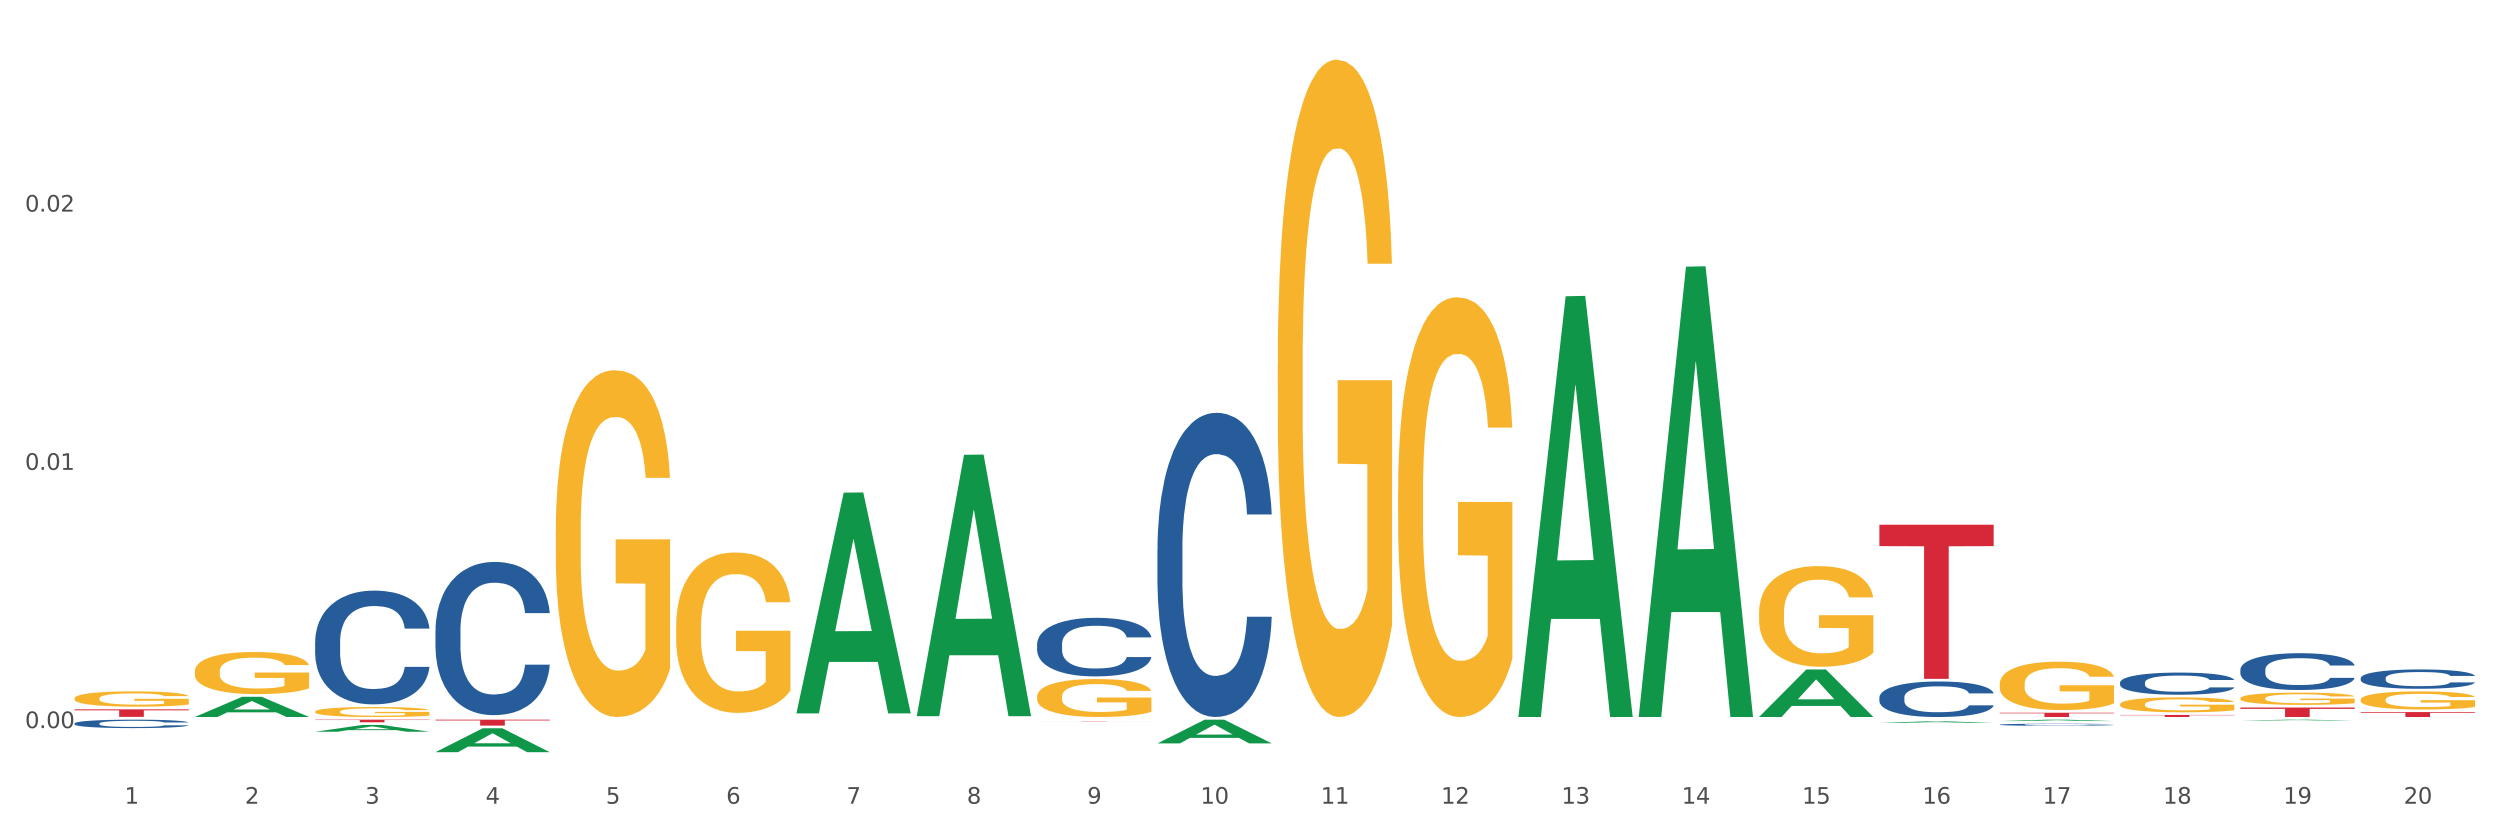 <?xml version="1.0" encoding="utf-8" standalone="no"?>
<!DOCTYPE svg PUBLIC "-//W3C//DTD SVG 1.1//EN"
  "http://www.w3.org/Graphics/SVG/1.1/DTD/svg11.dtd">
<svg xmlns:xlink="http://www.w3.org/1999/xlink" width="1080pt" height="360pt" viewBox="0 0 1080 360" xmlns="http://www.w3.org/2000/svg" version="1.1">
 <rect x="0" y="0" width="1080" height="360" fill="#333333" stroke="none"/>
 <defs>
  <style type="text/css">*{stroke-linejoin: round; stroke-linecap: butt}</style>
 </defs>
 <g id="figure_1">
  <g id="patch_1">
   <path d="M 0 360 
L 1080 360 
L 1080 0 
L 0 0 
z
" style="fill: #ffffff; stroke: #ffffff; stroke-linejoin: miter"/>
  </g>
  <g id="axes_1">
   <g id="matplotlib.axis_1">
    <g id="xtick_1">
     <g id="text_1">
      <!-- 1 -->
      <g style="fill: #4d4d4d" transform="translate(53.812 347.204) scale(0.096 -0.096)">
       <defs>
        <path id="DejaVuSans-31" d="M 794 531 
L 1825 531 
L 1825 4091 
L 703 3866 
L 703 4441 
L 1819 4666 
L 2450 4666 
L 2450 531 
L 3481 531 
L 3481 0 
L 794 0 
L 794 531 
z
" transform="scale(0.016)"/>
       </defs>
       <use xlink:href="#DejaVuSans-31"/>
      </g>
     </g>
    </g>
    <g id="xtick_2">
     <g id="text_2">
      <!-- 2 -->
      <g style="fill: #4d4d4d" transform="translate(105.793 347.204) scale(0.096 -0.096)">
       <defs>
        <path id="DejaVuSans-32" d="M 1228 531 
L 3431 531 
L 3431 0 
L 469 0 
L 469 531 
Q 828 903 1448 1529 
Q 2069 2156 2228 2338 
Q 2531 2678 2651 2914 
Q 2772 3150 2772 3378 
Q 2772 3750 2511 3984 
Q 2250 4219 1831 4219 
Q 1534 4219 1204 4116 
Q 875 4013 500 3803 
L 500 4441 
Q 881 4594 1212 4672 
Q 1544 4750 1819 4750 
Q 2544 4750 2975 4387 
Q 3406 4025 3406 3419 
Q 3406 3131 3298 2873 
Q 3191 2616 2906 2266 
Q 2828 2175 2409 1742 
Q 1991 1309 1228 531 
z
" transform="scale(0.016)"/>
       </defs>
       <use xlink:href="#DejaVuSans-32"/>
      </g>
     </g>
    </g>
    <g id="xtick_3">
     <g id="text_3">
      <!-- 3 -->
      <g style="fill: #4d4d4d" transform="translate(157.774 347.204) scale(0.096 -0.096)">
       <defs>
        <path id="DejaVuSans-33" d="M 2597 2516 
Q 3050 2419 3304 2112 
Q 3559 1806 3559 1356 
Q 3559 666 3084 287 
Q 2609 -91 1734 -91 
Q 1441 -91 1130 -33 
Q 819 25 488 141 
L 488 750 
Q 750 597 1062 519 
Q 1375 441 1716 441 
Q 2309 441 2620 675 
Q 2931 909 2931 1356 
Q 2931 1769 2642 2001 
Q 2353 2234 1838 2234 
L 1294 2234 
L 1294 2753 
L 1863 2753 
Q 2328 2753 2575 2939 
Q 2822 3125 2822 3475 
Q 2822 3834 2567 4026 
Q 2313 4219 1838 4219 
Q 1578 4219 1281 4162 
Q 984 4106 628 3988 
L 628 4550 
Q 988 4650 1302 4700 
Q 1616 4750 1894 4750 
Q 2613 4750 3031 4423 
Q 3450 4097 3450 3541 
Q 3450 3153 3228 2886 
Q 3006 2619 2597 2516 
z
" transform="scale(0.016)"/>
       </defs>
       <use xlink:href="#DejaVuSans-33"/>
      </g>
     </g>
    </g>
    <g id="xtick_4">
     <g id="text_4">
      <!-- 4 -->
      <g style="fill: #4d4d4d" transform="translate(209.756 347.204) scale(0.096 -0.096)">
       <defs>
        <path id="DejaVuSans-34" d="M 2419 4116 
L 825 1625 
L 2419 1625 
L 2419 4116 
z
M 2253 4666 
L 3047 4666 
L 3047 1625 
L 3713 1625 
L 3713 1100 
L 3047 1100 
L 3047 0 
L 2419 0 
L 2419 1100 
L 313 1100 
L 313 1709 
L 2253 4666 
z
" transform="scale(0.016)"/>
       </defs>
       <use xlink:href="#DejaVuSans-34"/>
      </g>
     </g>
    </g>
    <g id="xtick_5">
     <g id="text_5">
      <!-- 5 -->
      <g style="fill: #4d4d4d" transform="translate(261.737 347.204) scale(0.096 -0.096)">
       <defs>
        <path id="DejaVuSans-35" d="M 691 4666 
L 3169 4666 
L 3169 4134 
L 1269 4134 
L 1269 2991 
Q 1406 3038 1543 3061 
Q 1681 3084 1819 3084 
Q 2600 3084 3056 2656 
Q 3513 2228 3513 1497 
Q 3513 744 3044 326 
Q 2575 -91 1722 -91 
Q 1428 -91 1123 -41 
Q 819 9 494 109 
L 494 744 
Q 775 591 1075 516 
Q 1375 441 1709 441 
Q 2250 441 2565 725 
Q 2881 1009 2881 1497 
Q 2881 1984 2565 2268 
Q 2250 2553 1709 2553 
Q 1456 2553 1204 2497 
Q 953 2441 691 2322 
L 691 4666 
z
" transform="scale(0.016)"/>
       </defs>
       <use xlink:href="#DejaVuSans-35"/>
      </g>
     </g>
    </g>
    <g id="xtick_6">
     <g id="text_6">
      <!-- 6 -->
      <g style="fill: #4d4d4d" transform="translate(313.718 347.204) scale(0.096 -0.096)">
       <defs>
        <path id="DejaVuSans-36" d="M 2113 2584 
Q 1688 2584 1439 2293 
Q 1191 2003 1191 1497 
Q 1191 994 1439 701 
Q 1688 409 2113 409 
Q 2538 409 2786 701 
Q 3034 994 3034 1497 
Q 3034 2003 2786 2293 
Q 2538 2584 2113 2584 
z
M 3366 4563 
L 3366 3988 
Q 3128 4100 2886 4159 
Q 2644 4219 2406 4219 
Q 1781 4219 1451 3797 
Q 1122 3375 1075 2522 
Q 1259 2794 1537 2939 
Q 1816 3084 2150 3084 
Q 2853 3084 3261 2657 
Q 3669 2231 3669 1497 
Q 3669 778 3244 343 
Q 2819 -91 2113 -91 
Q 1303 -91 875 529 
Q 447 1150 447 2328 
Q 447 3434 972 4092 
Q 1497 4750 2381 4750 
Q 2619 4750 2861 4703 
Q 3103 4656 3366 4563 
z
" transform="scale(0.016)"/>
       </defs>
       <use xlink:href="#DejaVuSans-36"/>
      </g>
     </g>
    </g>
    <g id="xtick_7">
     <g id="text_7">
      <!-- 7 -->
      <g style="fill: #4d4d4d" transform="translate(365.699 347.204) scale(0.096 -0.096)">
       <defs>
        <path id="DejaVuSans-37" d="M 525 4666 
L 3525 4666 
L 3525 4397 
L 1831 0 
L 1172 0 
L 2766 4134 
L 525 4134 
L 525 4666 
z
" transform="scale(0.016)"/>
       </defs>
       <use xlink:href="#DejaVuSans-37"/>
      </g>
     </g>
    </g>
    <g id="xtick_8">
     <g id="text_8">
      <!-- 8 -->
      <g style="fill: #4d4d4d" transform="translate(417.68 347.204) scale(0.096 -0.096)">
       <defs>
        <path id="DejaVuSans-38" d="M 2034 2216 
Q 1584 2216 1326 1975 
Q 1069 1734 1069 1313 
Q 1069 891 1326 650 
Q 1584 409 2034 409 
Q 2484 409 2743 651 
Q 3003 894 3003 1313 
Q 3003 1734 2745 1975 
Q 2488 2216 2034 2216 
z
M 1403 2484 
Q 997 2584 770 2862 
Q 544 3141 544 3541 
Q 544 4100 942 4425 
Q 1341 4750 2034 4750 
Q 2731 4750 3128 4425 
Q 3525 4100 3525 3541 
Q 3525 3141 3298 2862 
Q 3072 2584 2669 2484 
Q 3125 2378 3379 2068 
Q 3634 1759 3634 1313 
Q 3634 634 3220 271 
Q 2806 -91 2034 -91 
Q 1263 -91 848 271 
Q 434 634 434 1313 
Q 434 1759 690 2068 
Q 947 2378 1403 2484 
z
M 1172 3481 
Q 1172 3119 1398 2916 
Q 1625 2713 2034 2713 
Q 2441 2713 2670 2916 
Q 2900 3119 2900 3481 
Q 2900 3844 2670 4047 
Q 2441 4250 2034 4250 
Q 1625 4250 1398 4047 
Q 1172 3844 1172 3481 
z
" transform="scale(0.016)"/>
       </defs>
       <use xlink:href="#DejaVuSans-38"/>
      </g>
     </g>
    </g>
    <g id="xtick_9">
     <g id="text_9">
      <!-- 9 -->
      <g style="fill: #4d4d4d" transform="translate(469.662 347.204) scale(0.096 -0.096)">
       <defs>
        <path id="DejaVuSans-39" d="M 703 97 
L 703 672 
Q 941 559 1184 500 
Q 1428 441 1663 441 
Q 2288 441 2617 861 
Q 2947 1281 2994 2138 
Q 2813 1869 2534 1725 
Q 2256 1581 1919 1581 
Q 1219 1581 811 2004 
Q 403 2428 403 3163 
Q 403 3881 828 4315 
Q 1253 4750 1959 4750 
Q 2769 4750 3195 4129 
Q 3622 3509 3622 2328 
Q 3622 1225 3098 567 
Q 2575 -91 1691 -91 
Q 1453 -91 1209 -44 
Q 966 3 703 97 
z
M 1959 2075 
Q 2384 2075 2632 2365 
Q 2881 2656 2881 3163 
Q 2881 3666 2632 3958 
Q 2384 4250 1959 4250 
Q 1534 4250 1286 3958 
Q 1038 3666 1038 3163 
Q 1038 2656 1286 2365 
Q 1534 2075 1959 2075 
z
" transform="scale(0.016)"/>
       </defs>
       <use xlink:href="#DejaVuSans-39"/>
      </g>
     </g>
    </g>
    <g id="xtick_10">
     <g id="text_10">
      <!-- 10 -->
      <g style="fill: #4d4d4d" transform="translate(518.589 347.204) scale(0.096 -0.096)">
       <defs>
        <path id="DejaVuSans-30" d="M 2034 4250 
Q 1547 4250 1301 3770 
Q 1056 3291 1056 2328 
Q 1056 1369 1301 889 
Q 1547 409 2034 409 
Q 2525 409 2770 889 
Q 3016 1369 3016 2328 
Q 3016 3291 2770 3770 
Q 2525 4250 2034 4250 
z
M 2034 4750 
Q 2819 4750 3233 4129 
Q 3647 3509 3647 2328 
Q 3647 1150 3233 529 
Q 2819 -91 2034 -91 
Q 1250 -91 836 529 
Q 422 1150 422 2328 
Q 422 3509 836 4129 
Q 1250 4750 2034 4750 
z
" transform="scale(0.016)"/>
       </defs>
       <use xlink:href="#DejaVuSans-31"/>
       <use xlink:href="#DejaVuSans-30" transform="translate(63.623 0)"/>
      </g>
     </g>
    </g>
    <g id="xtick_11">
     <g id="text_11">
      <!-- 11 -->
      <g style="fill: #4d4d4d" transform="translate(570.57 347.204) scale(0.096 -0.096)">
       <use xlink:href="#DejaVuSans-31"/>
       <use xlink:href="#DejaVuSans-31" transform="translate(63.623 0)"/>
      </g>
     </g>
    </g>
    <g id="xtick_12">
     <g id="text_12">
      <!-- 12 -->
      <g style="fill: #4d4d4d" transform="translate(622.551 347.204) scale(0.096 -0.096)">
       <use xlink:href="#DejaVuSans-31"/>
       <use xlink:href="#DejaVuSans-32" transform="translate(63.623 0)"/>
      </g>
     </g>
    </g>
    <g id="xtick_13">
     <g id="text_13">
      <!-- 13 -->
      <g style="fill: #4d4d4d" transform="translate(674.533 347.204) scale(0.096 -0.096)">
       <use xlink:href="#DejaVuSans-31"/>
       <use xlink:href="#DejaVuSans-33" transform="translate(63.623 0)"/>
      </g>
     </g>
    </g>
    <g id="xtick_14">
     <g id="text_14">
      <!-- 14 -->
      <g style="fill: #4d4d4d" transform="translate(726.514 347.204) scale(0.096 -0.096)">
       <use xlink:href="#DejaVuSans-31"/>
       <use xlink:href="#DejaVuSans-34" transform="translate(63.623 0)"/>
      </g>
     </g>
    </g>
    <g id="xtick_15">
     <g id="text_15">
      <!-- 15 -->
      <g style="fill: #4d4d4d" transform="translate(778.495 347.204) scale(0.096 -0.096)">
       <use xlink:href="#DejaVuSans-31"/>
       <use xlink:href="#DejaVuSans-35" transform="translate(63.623 0)"/>
      </g>
     </g>
    </g>
    <g id="xtick_16">
     <g id="text_16">
      <!-- 16 -->
      <g style="fill: #4d4d4d" transform="translate(830.476 347.204) scale(0.096 -0.096)">
       <use xlink:href="#DejaVuSans-31"/>
       <use xlink:href="#DejaVuSans-36" transform="translate(63.623 0)"/>
      </g>
     </g>
    </g>
    <g id="xtick_17">
     <g id="text_17">
      <!-- 17 -->
      <g style="fill: #4d4d4d" transform="translate(882.457 347.204) scale(0.096 -0.096)">
       <use xlink:href="#DejaVuSans-31"/>
       <use xlink:href="#DejaVuSans-37" transform="translate(63.623 0)"/>
      </g>
     </g>
    </g>
    <g id="xtick_18">
     <g id="text_18">
      <!-- 18 -->
      <g style="fill: #4d4d4d" transform="translate(934.439 347.204) scale(0.096 -0.096)">
       <use xlink:href="#DejaVuSans-31"/>
       <use xlink:href="#DejaVuSans-38" transform="translate(63.623 0)"/>
      </g>
     </g>
    </g>
    <g id="xtick_19">
     <g id="text_19">
      <!-- 19 -->
      <g style="fill: #4d4d4d" transform="translate(986.42 347.204) scale(0.096 -0.096)">
       <use xlink:href="#DejaVuSans-31"/>
       <use xlink:href="#DejaVuSans-39" transform="translate(63.623 0)"/>
      </g>
     </g>
    </g>
    <g id="xtick_20">
     <g id="text_20">
      <!-- 20 -->
      <g style="fill: #4d4d4d" transform="translate(1038.401 347.204) scale(0.096 -0.096)">
       <use xlink:href="#DejaVuSans-32"/>
       <use xlink:href="#DejaVuSans-30" transform="translate(63.623 0)"/>
      </g>
     </g>
    </g>
    <g id="xtick_21"/>
    <g id="xtick_22"/>
    <g id="xtick_23"/>
    <g id="xtick_24"/>
    <g id="xtick_25"/>
    <g id="xtick_26"/>
    <g id="xtick_27"/>
    <g id="xtick_28"/>
    <g id="xtick_29"/>
    <g id="xtick_30"/>
    <g id="xtick_31"/>
    <g id="xtick_32"/>
    <g id="xtick_33"/>
    <g id="xtick_34"/>
    <g id="xtick_35"/>
    <g id="xtick_36"/>
    <g id="xtick_37"/>
    <g id="xtick_38"/>
    <g id="xtick_39"/>
   </g>
   <g id="matplotlib.axis_2">
    <g id="ytick_1">
     <g id="text_21">
      <!-- 0.00 -->
      <g style="fill: #4d4d4d" transform="translate(10.8 314.543) scale(0.096 -0.096)">
       <defs>
        <path id="DejaVuSans-2e" d="M 684 794 
L 1344 794 
L 1344 0 
L 684 0 
L 684 794 
z
" transform="scale(0.016)"/>
       </defs>
       <use xlink:href="#DejaVuSans-30"/>
       <use xlink:href="#DejaVuSans-2e" transform="translate(63.623 0)"/>
       <use xlink:href="#DejaVuSans-30" transform="translate(95.41 0)"/>
       <use xlink:href="#DejaVuSans-30" transform="translate(159.033 0)"/>
      </g>
     </g>
    </g>
    <g id="ytick_2">
     <g id="text_22">
      <!-- 0.01 -->
      <g style="fill: #4d4d4d" transform="translate(10.8 202.978) scale(0.096 -0.096)">
       <use xlink:href="#DejaVuSans-30"/>
       <use xlink:href="#DejaVuSans-2e" transform="translate(63.623 0)"/>
       <use xlink:href="#DejaVuSans-30" transform="translate(95.41 0)"/>
       <use xlink:href="#DejaVuSans-31" transform="translate(159.033 0)"/>
      </g>
     </g>
    </g>
    <g id="ytick_3">
     <g id="text_23">
      <!-- 0.02 -->
      <g style="fill: #4d4d4d" transform="translate(10.8 91.414) scale(0.096 -0.096)">
       <use xlink:href="#DejaVuSans-30"/>
       <use xlink:href="#DejaVuSans-2e" transform="translate(63.623 0)"/>
       <use xlink:href="#DejaVuSans-30" transform="translate(95.41 0)"/>
       <use xlink:href="#DejaVuSans-32" transform="translate(159.033 0)"/>
      </g>
     </g>
    </g>
    <g id="ytick_4"/>
    <g id="ytick_5"/>
    <g id="ytick_6"/>
   </g>
   <g id="PolyCollection_1">
    <path d="M 84.156 309.738 
L 84.207 309.73 
L 104.571 301.016 
L 113.022 301.008 
L 133.538 309.755 
L 123.764 309.755 
L 119.335 307.718 
L 98.309 307.718 
L 98.156 307.751 
L 93.88 309.755 
L 84.156 309.755 
L 84.156 309.738 
L 100.956 306.502 
L 116.687 306.494 
L 108.898 302.872 
L 108.796 302.856 
L 108.695 302.88 
L 100.905 306.494 
L 100.956 306.502 
L 84.156 309.738 
z
" clip-path="url(#pb010c65cf4)" style="fill: #109648"/>
    <path d="M 551.987 156.994 
L 552.045 156.735 
L 552.045 147.398 
L 552.162 139.358 
L 552.745 119.906 
L 553.619 103.826 
L 554.261 95.267 
L 554.902 88.264 
L 555.66 81.262 
L 556.593 74 
L 558.284 63.366 
L 559.333 57.92 
L 560.616 52.214 
L 562.948 43.914 
L 564.639 39.246 
L 566.388 35.356 
L 569.245 30.687 
L 571.11 28.612 
L 573.093 27.056 
L 575.483 26.019 
L 577.29 25.759 
L 581.255 26.538 
L 584.636 28.872 
L 586.269 30.687 
L 588.368 33.8 
L 589.475 35.874 
L 591.283 40.024 
L 593.149 45.471 
L 594.431 50.139 
L 596.355 58.957 
L 597.813 67.775 
L 599.154 78.668 
L 599.853 86.19 
L 600.378 93.192 
L 600.844 101.232 
L 601.311 113.941 
L 590.816 113.941 
L 590.408 104.863 
L 589.767 96.304 
L 588.834 88.005 
L 588.018 82.818 
L 586.619 76.334 
L 585.336 72.184 
L 583.995 69.072 
L 582.363 66.478 
L 581.08 65.182 
L 579.273 64.144 
L 575.716 64.404 
L 573.326 66.478 
L 571.693 69.072 
L 570.644 71.406 
L 569.711 74 
L 568.662 77.631 
L 567.437 83.077 
L 566.563 88.005 
L 565.688 94.23 
L 564.988 100.454 
L 564.347 107.716 
L 563.822 115.497 
L 563.414 123.537 
L 563.064 133.392 
L 562.773 149.732 
L 562.773 185.264 
L 562.89 193.304 
L 563.181 203.937 
L 563.531 211.977 
L 564.114 221.574 
L 564.639 228.058 
L 565.63 237.394 
L 566.738 245.175 
L 567.612 250.103 
L 568.487 254.253 
L 570.002 259.958 
L 571.693 264.627 
L 573.151 267.48 
L 575.133 270.073 
L 576.474 271.111 
L 577.64 271.629 
L 580.497 271.629 
L 582.537 270.851 
L 584.811 269.036 
L 586.56 266.702 
L 588.018 263.849 
L 589.65 259.18 
L 590.7 254.771 
L 590.7 200.566 
L 577.873 200.306 
L 577.873 164.256 
L 601.369 164.256 
L 601.369 270.073 
L 600.378 275.52 
L 599.27 280.448 
L 598.104 284.857 
L 596.355 290.303 
L 594.256 295.49 
L 592.391 299.121 
L 590.408 302.233 
L 588.076 305.086 
L 585.044 307.68 
L 583.179 308.717 
L 580.847 309.495 
L 578.107 309.755 
L 575.716 309.236 
L 573.384 307.939 
L 570.935 305.605 
L 568.545 302.233 
L 566.738 298.862 
L 564.93 294.712 
L 563.006 289.266 
L 561.49 284.079 
L 560.324 279.41 
L 559.042 273.445 
L 557.642 265.664 
L 556.593 258.662 
L 555.66 251.4 
L 554.669 242.063 
L 553.969 234.023 
L 553.27 223.908 
L 552.862 216.386 
L 552.395 204.715 
L 552.045 188.376 
L 551.987 156.994 
z
" clip-path="url(#pb010c65cf4)" style="fill: #f7b32b"/>
    <path d="M 603.968 212.211 
L 604.027 212.046 
L 604.027 206.084 
L 604.143 200.95 
L 604.726 188.529 
L 605.601 178.262 
L 606.242 172.797 
L 606.883 168.325 
L 607.641 163.854 
L 608.574 159.217 
L 610.265 152.427 
L 611.314 148.949 
L 612.597 145.306 
L 614.929 140.006 
L 616.62 137.025 
L 618.369 134.541 
L 621.226 131.56 
L 623.091 130.235 
L 625.074 129.242 
L 627.464 128.579 
L 629.271 128.414 
L 633.236 128.91 
L 636.618 130.401 
L 638.25 131.56 
L 640.349 133.547 
L 641.457 134.872 
L 643.264 137.522 
L 645.13 141 
L 646.412 143.981 
L 648.336 149.611 
L 649.794 155.242 
L 651.135 162.198 
L 651.835 167 
L 652.359 171.472 
L 652.826 176.606 
L 653.292 184.72 
L 642.798 184.72 
L 642.39 178.924 
L 641.748 173.459 
L 640.815 168.16 
L 639.999 164.847 
L 638.6 160.707 
L 637.317 158.057 
L 635.976 156.07 
L 634.344 154.414 
L 633.061 153.586 
L 631.254 152.924 
L 627.697 153.089 
L 625.307 154.414 
L 623.674 156.07 
L 622.625 157.561 
L 621.692 159.217 
L 620.643 161.535 
L 619.418 165.013 
L 618.544 168.16 
L 617.669 172.134 
L 616.97 176.109 
L 616.328 180.746 
L 615.804 185.714 
L 615.396 190.848 
L 615.046 197.141 
L 614.754 207.574 
L 614.754 230.263 
L 614.871 235.397 
L 615.162 242.187 
L 615.512 247.32 
L 616.095 253.448 
L 616.62 257.588 
L 617.611 263.55 
L 618.719 268.518 
L 619.593 271.665 
L 620.468 274.315 
L 621.984 277.958 
L 623.674 280.939 
L 625.132 282.761 
L 627.114 284.417 
L 628.455 285.079 
L 629.621 285.41 
L 632.478 285.41 
L 634.519 284.914 
L 636.792 283.754 
L 638.542 282.264 
L 639.999 280.442 
L 641.632 277.461 
L 642.681 274.646 
L 642.681 240.034 
L 629.855 239.868 
L 629.855 216.848 
L 653.35 216.848 
L 653.35 284.417 
L 652.359 287.895 
L 651.251 291.041 
L 650.085 293.856 
L 648.336 297.334 
L 646.237 300.646 
L 644.372 302.965 
L 642.39 304.952 
L 640.057 306.774 
L 637.026 308.43 
L 635.16 309.092 
L 632.828 309.589 
L 630.088 309.755 
L 627.697 309.424 
L 625.365 308.596 
L 622.917 307.105 
L 620.526 304.952 
L 618.719 302.799 
L 616.911 300.15 
L 614.987 296.672 
L 613.472 293.36 
L 612.305 290.379 
L 611.023 286.57 
L 609.624 281.601 
L 608.574 277.13 
L 607.641 272.493 
L 606.65 266.531 
L 605.951 261.397 
L 605.251 254.938 
L 604.843 250.136 
L 604.376 242.683 
L 604.027 232.25 
L 603.968 212.211 
z
" clip-path="url(#pb010c65cf4)" style="fill: #f7b32b"/>
    <path d="M 759.912 264.658 
L 759.97 264.618 
L 759.97 263.188 
L 760.087 261.957 
L 760.67 258.978 
L 761.544 256.516 
L 762.186 255.205 
L 762.827 254.132 
L 763.585 253.06 
L 764.518 251.948 
L 766.209 250.319 
L 767.258 249.485 
L 768.541 248.611 
L 770.873 247.34 
L 772.563 246.626 
L 774.313 246.03 
L 777.169 245.315 
L 779.035 244.997 
L 781.017 244.759 
L 783.408 244.6 
L 785.215 244.56 
L 789.18 244.679 
L 792.561 245.037 
L 794.194 245.315 
L 796.293 245.791 
L 797.4 246.109 
L 799.208 246.745 
L 801.073 247.579 
L 802.356 248.294 
L 804.28 249.644 
L 805.738 250.995 
L 807.078 252.663 
L 807.778 253.815 
L 808.303 254.887 
L 808.769 256.118 
L 809.236 258.065 
L 798.741 258.065 
L 798.333 256.674 
L 797.692 255.364 
L 796.759 254.093 
L 795.943 253.298 
L 794.543 252.305 
L 793.261 251.67 
L 791.92 251.193 
L 790.287 250.796 
L 789.005 250.597 
L 787.197 250.439 
L 783.641 250.478 
L 781.251 250.796 
L 779.618 251.193 
L 778.569 251.551 
L 777.636 251.948 
L 776.586 252.504 
L 775.362 253.338 
L 774.487 254.093 
L 773.613 255.046 
L 772.913 255.999 
L 772.272 257.111 
L 771.747 258.303 
L 771.339 259.534 
L 770.989 261.044 
L 770.698 263.546 
L 770.698 268.987 
L 770.814 270.219 
L 771.106 271.847 
L 771.456 273.079 
L 772.039 274.548 
L 772.563 275.541 
L 773.555 276.971 
L 774.662 278.163 
L 775.537 278.917 
L 776.411 279.553 
L 777.927 280.427 
L 779.618 281.142 
L 781.076 281.579 
L 783.058 281.976 
L 784.399 282.135 
L 785.565 282.214 
L 788.422 282.214 
L 790.462 282.095 
L 792.736 281.817 
L 794.485 281.459 
L 795.943 281.022 
L 797.575 280.307 
L 798.625 279.632 
L 798.625 271.331 
L 785.798 271.291 
L 785.798 265.77 
L 809.294 265.77 
L 809.294 281.976 
L 808.303 282.81 
L 807.195 283.564 
L 806.029 284.24 
L 804.28 285.074 
L 802.181 285.868 
L 800.315 286.424 
L 798.333 286.901 
L 796.001 287.338 
L 792.969 287.735 
L 791.104 287.894 
L 788.772 288.013 
L 786.031 288.053 
L 783.641 287.973 
L 781.309 287.775 
L 778.86 287.417 
L 776.47 286.901 
L 774.662 286.385 
L 772.855 285.749 
L 770.931 284.915 
L 769.415 284.121 
L 768.249 283.406 
L 766.966 282.492 
L 765.567 281.3 
L 764.518 280.228 
L 763.585 279.116 
L 762.594 277.686 
L 761.894 276.455 
L 761.194 274.906 
L 760.786 273.754 
L 760.32 271.966 
L 759.97 269.464 
L 759.912 264.658 
z
" clip-path="url(#pb010c65cf4)" style="fill: #f7b32b"/>
    <path d="M 863.874 295.506 
L 863.933 295.487 
L 863.933 294.8 
L 864.049 294.208 
L 864.632 292.777 
L 865.507 291.593 
L 866.148 290.963 
L 866.789 290.448 
L 867.547 289.932 
L 868.48 289.398 
L 870.171 288.615 
L 871.22 288.215 
L 872.503 287.795 
L 874.835 287.184 
L 876.526 286.84 
L 878.275 286.554 
L 881.132 286.21 
L 882.997 286.058 
L 884.98 285.943 
L 887.37 285.867 
L 889.177 285.848 
L 893.142 285.905 
L 896.524 286.077 
L 898.156 286.21 
L 900.255 286.439 
L 901.363 286.592 
L 903.17 286.897 
L 905.036 287.298 
L 906.318 287.642 
L 908.242 288.291 
L 909.7 288.94 
L 911.041 289.742 
L 911.741 290.295 
L 912.265 290.811 
L 912.732 291.402 
L 913.198 292.338 
L 902.704 292.338 
L 902.296 291.669 
L 901.654 291.04 
L 900.721 290.429 
L 899.905 290.047 
L 898.506 289.57 
L 897.223 289.264 
L 895.882 289.035 
L 894.25 288.844 
L 892.967 288.749 
L 891.16 288.673 
L 887.603 288.692 
L 885.213 288.844 
L 883.58 289.035 
L 882.531 289.207 
L 881.598 289.398 
L 880.549 289.665 
L 879.324 290.066 
L 878.45 290.429 
L 877.575 290.887 
L 876.876 291.345 
L 876.234 291.879 
L 875.71 292.452 
L 875.302 293.044 
L 874.952 293.769 
L 874.66 294.972 
L 874.66 297.587 
L 874.777 298.179 
L 875.068 298.961 
L 875.418 299.553 
L 876.001 300.259 
L 876.526 300.736 
L 877.517 301.424 
L 878.625 301.996 
L 879.499 302.359 
L 880.374 302.664 
L 881.89 303.084 
L 883.58 303.428 
L 885.038 303.638 
L 887.02 303.829 
L 888.361 303.905 
L 889.527 303.943 
L 892.384 303.943 
L 894.425 303.886 
L 896.699 303.752 
L 898.448 303.581 
L 899.905 303.371 
L 901.538 303.027 
L 902.587 302.702 
L 902.587 298.713 
L 889.761 298.694 
L 889.761 296.041 
L 913.256 296.041 
L 913.256 303.829 
L 912.265 304.23 
L 911.158 304.592 
L 909.991 304.917 
L 908.242 305.318 
L 906.143 305.699 
L 904.278 305.967 
L 902.296 306.196 
L 899.963 306.406 
L 896.932 306.596 
L 895.066 306.673 
L 892.734 306.73 
L 889.994 306.749 
L 887.603 306.711 
L 885.271 306.616 
L 882.823 306.444 
L 880.432 306.196 
L 878.625 305.947 
L 876.817 305.642 
L 874.893 305.241 
L 873.378 304.859 
L 872.211 304.516 
L 870.929 304.077 
L 869.53 303.504 
L 868.48 302.989 
L 867.547 302.454 
L 866.556 301.767 
L 865.857 301.175 
L 865.157 300.431 
L 864.749 299.877 
L 864.282 299.018 
L 863.933 297.816 
L 863.874 295.506 
z
" clip-path="url(#pb010c65cf4)" style="fill: #f7b32b"/>
    <path d="M 915.855 304.248 
L 915.914 304.242 
L 915.914 304.03 
L 916.03 303.847 
L 916.613 303.405 
L 917.488 303.039 
L 918.129 302.844 
L 918.771 302.685 
L 919.529 302.526 
L 920.461 302.361 
L 922.152 302.119 
L 923.202 301.995 
L 924.484 301.865 
L 926.816 301.676 
L 928.507 301.57 
L 930.256 301.482 
L 933.113 301.376 
L 934.979 301.328 
L 936.961 301.293 
L 939.351 301.269 
L 941.159 301.264 
L 945.123 301.281 
L 948.505 301.334 
L 950.137 301.376 
L 952.236 301.446 
L 953.344 301.494 
L 955.151 301.588 
L 957.017 301.712 
L 958.3 301.818 
L 960.224 302.019 
L 961.681 302.219 
L 963.022 302.467 
L 963.722 302.638 
L 964.246 302.797 
L 964.713 302.98 
L 965.179 303.269 
L 954.685 303.269 
L 954.277 303.063 
L 953.635 302.868 
L 952.703 302.679 
L 951.886 302.561 
L 950.487 302.414 
L 949.204 302.319 
L 947.863 302.249 
L 946.231 302.19 
L 944.948 302.16 
L 943.141 302.137 
L 939.585 302.142 
L 937.194 302.19 
L 935.562 302.249 
L 934.512 302.302 
L 933.579 302.361 
L 932.53 302.443 
L 931.306 302.567 
L 930.431 302.679 
L 929.557 302.821 
L 928.857 302.962 
L 928.216 303.127 
L 927.691 303.304 
L 927.283 303.487 
L 926.933 303.711 
L 926.641 304.083 
L 926.641 304.891 
L 926.758 305.074 
L 927.05 305.316 
L 927.399 305.499 
L 927.982 305.717 
L 928.507 305.864 
L 929.498 306.077 
L 930.606 306.254 
L 931.48 306.366 
L 932.355 306.46 
L 933.871 306.59 
L 935.562 306.696 
L 937.019 306.761 
L 939.002 306.82 
L 940.342 306.843 
L 941.509 306.855 
L 944.365 306.855 
L 946.406 306.837 
L 948.68 306.796 
L 950.429 306.743 
L 951.886 306.678 
L 953.519 306.572 
L 954.568 306.472 
L 954.568 305.239 
L 941.742 305.233 
L 941.742 304.413 
L 965.238 304.413 
L 965.238 306.82 
L 964.246 306.944 
L 963.139 307.056 
L 961.973 307.156 
L 960.224 307.28 
L 958.125 307.398 
L 956.259 307.48 
L 954.277 307.551 
L 951.945 307.616 
L 948.913 307.675 
L 947.047 307.699 
L 944.715 307.716 
L 941.975 307.722 
L 939.585 307.71 
L 937.252 307.681 
L 934.804 307.628 
L 932.413 307.551 
L 930.606 307.474 
L 928.799 307.38 
L 926.875 307.256 
L 925.359 307.138 
L 924.193 307.032 
L 922.91 306.896 
L 921.511 306.72 
L 920.461 306.56 
L 919.529 306.395 
L 918.537 306.183 
L 917.838 306 
L 917.138 305.77 
L 916.73 305.599 
L 916.264 305.333 
L 915.914 304.962 
L 915.855 304.248 
z
" clip-path="url(#pb010c65cf4)" style="fill: #f7b32b"/>
    <path d="M 967.837 301.663 
L 967.895 301.658 
L 967.895 301.484 
L 968.012 301.334 
L 968.595 300.972 
L 969.469 300.673 
L 970.11 300.514 
L 970.752 300.384 
L 971.51 300.253 
L 972.443 300.118 
L 974.133 299.92 
L 975.183 299.819 
L 976.465 299.713 
L 978.798 299.558 
L 980.488 299.471 
L 982.237 299.399 
L 985.094 299.312 
L 986.96 299.273 
L 988.942 299.244 
L 991.333 299.225 
L 993.14 299.22 
L 997.104 299.235 
L 1000.486 299.278 
L 1002.118 299.312 
L 1004.217 299.37 
L 1005.325 299.409 
L 1007.132 299.486 
L 1008.998 299.587 
L 1010.281 299.674 
L 1012.205 299.838 
L 1013.662 300.002 
L 1015.003 300.205 
L 1015.703 300.345 
L 1016.228 300.475 
L 1016.694 300.625 
L 1017.16 300.861 
L 1006.666 300.861 
L 1006.258 300.692 
L 1005.617 300.533 
L 1004.684 300.379 
L 1003.868 300.282 
L 1002.468 300.161 
L 1001.186 300.084 
L 999.845 300.026 
L 998.212 299.978 
L 996.93 299.954 
L 995.122 299.935 
L 991.566 299.939 
L 989.175 299.978 
L 987.543 300.026 
L 986.493 300.07 
L 985.561 300.118 
L 984.511 300.186 
L 983.287 300.287 
L 982.412 300.379 
L 981.538 300.495 
L 980.838 300.61 
L 980.197 300.746 
L 979.672 300.89 
L 979.264 301.04 
L 978.914 301.223 
L 978.623 301.527 
L 978.623 302.189 
L 978.739 302.338 
L 979.031 302.536 
L 979.381 302.686 
L 979.964 302.865 
L 980.488 302.985 
L 981.479 303.159 
L 982.587 303.304 
L 983.462 303.395 
L 984.336 303.473 
L 985.852 303.579 
L 987.543 303.666 
L 989 303.719 
L 990.983 303.767 
L 992.324 303.786 
L 993.49 303.796 
L 996.347 303.796 
L 998.387 303.782 
L 1000.661 303.748 
L 1002.41 303.704 
L 1003.868 303.651 
L 1005.5 303.564 
L 1006.549 303.482 
L 1006.549 302.474 
L 993.723 302.469 
L 993.723 301.798 
L 1017.219 301.798 
L 1017.219 303.767 
L 1016.228 303.869 
L 1015.12 303.96 
L 1013.954 304.042 
L 1012.205 304.144 
L 1010.106 304.24 
L 1008.24 304.308 
L 1006.258 304.366 
L 1003.926 304.419 
L 1000.894 304.467 
L 999.028 304.486 
L 996.696 304.501 
L 993.956 304.506 
L 991.566 304.496 
L 989.234 304.472 
L 986.785 304.428 
L 984.395 304.366 
L 982.587 304.303 
L 980.78 304.226 
L 978.856 304.124 
L 977.34 304.028 
L 976.174 303.941 
L 974.891 303.83 
L 973.492 303.685 
L 972.443 303.555 
L 971.51 303.42 
L 970.519 303.246 
L 969.819 303.096 
L 969.119 302.908 
L 968.711 302.768 
L 968.245 302.551 
L 967.895 302.247 
L 967.837 301.663 
z
" clip-path="url(#pb010c65cf4)" style="fill: #f7b32b"/>
    <path d="M 1019.818 302.291 
L 1019.876 302.284 
L 1019.876 302.027 
L 1019.993 301.807 
L 1020.576 301.273 
L 1021.45 300.831 
L 1022.092 300.596 
L 1022.733 300.404 
L 1023.491 300.212 
L 1024.424 300.012 
L 1026.115 299.72 
L 1027.164 299.571 
L 1028.447 299.414 
L 1030.779 299.186 
L 1032.469 299.058 
L 1034.219 298.951 
L 1037.075 298.823 
L 1038.941 298.766 
L 1040.923 298.723 
L 1043.314 298.695 
L 1045.121 298.688 
L 1049.086 298.709 
L 1052.467 298.773 
L 1054.1 298.823 
L 1056.199 298.908 
L 1057.306 298.965 
L 1059.114 299.079 
L 1060.979 299.229 
L 1062.262 299.357 
L 1064.186 299.599 
L 1065.644 299.841 
L 1066.985 300.14 
L 1067.684 300.347 
L 1068.209 300.539 
L 1068.675 300.76 
L 1069.142 301.109 
L 1058.647 301.109 
L 1058.239 300.86 
L 1057.598 300.625 
L 1056.665 300.397 
L 1055.849 300.254 
L 1054.449 300.076 
L 1053.167 299.962 
L 1051.826 299.877 
L 1050.193 299.806 
L 1048.911 299.77 
L 1047.103 299.742 
L 1043.547 299.749 
L 1041.157 299.806 
L 1039.524 299.877 
L 1038.475 299.941 
L 1037.542 300.012 
L 1036.492 300.112 
L 1035.268 300.261 
L 1034.393 300.397 
L 1033.519 300.568 
L 1032.819 300.738 
L 1032.178 300.938 
L 1031.653 301.152 
L 1031.245 301.372 
L 1030.895 301.643 
L 1030.604 302.092 
L 1030.604 303.067 
L 1030.72 303.288 
L 1031.012 303.58 
L 1031.362 303.801 
L 1031.945 304.064 
L 1032.469 304.242 
L 1033.461 304.498 
L 1034.568 304.712 
L 1035.443 304.847 
L 1036.317 304.961 
L 1037.833 305.118 
L 1039.524 305.246 
L 1040.982 305.325 
L 1042.964 305.396 
L 1044.305 305.424 
L 1045.471 305.438 
L 1048.328 305.438 
L 1050.368 305.417 
L 1052.642 305.367 
L 1054.391 305.303 
L 1055.849 305.225 
L 1057.481 305.097 
L 1058.531 304.976 
L 1058.531 303.487 
L 1045.704 303.48 
L 1045.704 302.49 
L 1069.2 302.49 
L 1069.2 305.396 
L 1068.209 305.545 
L 1067.101 305.681 
L 1065.935 305.802 
L 1064.186 305.951 
L 1062.087 306.094 
L 1060.221 306.193 
L 1058.239 306.279 
L 1055.907 306.357 
L 1052.875 306.428 
L 1051.01 306.457 
L 1048.678 306.478 
L 1045.937 306.485 
L 1043.547 306.471 
L 1041.215 306.435 
L 1038.766 306.371 
L 1036.376 306.279 
L 1034.568 306.186 
L 1032.761 306.072 
L 1030.837 305.923 
L 1029.321 305.78 
L 1028.155 305.652 
L 1026.872 305.488 
L 1025.473 305.275 
L 1024.424 305.082 
L 1023.491 304.883 
L 1022.5 304.627 
L 1021.8 304.406 
L 1021.101 304.128 
L 1020.692 303.922 
L 1020.226 303.601 
L 1019.876 303.153 
L 1019.818 302.291 
z
" clip-path="url(#pb010c65cf4)" style="fill: #f7b32b"/>
    <path d="M 811.893 226.677 
L 861.275 226.677 
L 861.275 235.931 
L 841.85 235.994 
L 841.85 293.27 
L 831.201 293.27 
L 831.201 235.994 
L 811.893 235.931 
L 811.893 226.74 
L 811.893 226.677 
z
" clip-path="url(#pb010c65cf4)" style="fill: #d62839"/>
    <path d="M 32.175 312.534 
L 32.233 312.53 
L 32.233 312.437 
L 32.408 312.31 
L 33.051 312.077 
L 33.868 311.901 
L 35.269 311.694 
L 36.028 311.608 
L 37.02 311.511 
L 39.063 311.355 
L 41.398 311.222 
L 43.032 311.148 
L 44.258 311.102 
L 47.001 311.019 
L 48.577 310.982 
L 50.212 310.952 
L 51.613 310.932 
L 53.948 310.909 
L 55.815 310.899 
L 57.975 310.895 
L 59.785 310.899 
L 62.178 310.912 
L 65.68 310.952 
L 67.023 310.975 
L 68.832 311.015 
L 70.7 311.069 
L 72.218 311.122 
L 73.969 311.198 
L 75.778 311.298 
L 77.53 311.425 
L 78.755 311.541 
L 79.748 311.665 
L 80.623 311.814 
L 81.265 311.978 
L 81.557 312.114 
L 70.875 312.114 
L 70.583 311.991 
L 70 311.858 
L 69.416 311.768 
L 68.774 311.694 
L 67.782 311.611 
L 66.906 311.558 
L 65.447 311.495 
L 64.104 311.455 
L 62.995 311.431 
L 61.653 311.411 
L 58.792 311.391 
L 56.749 311.391 
L 55.465 311.398 
L 53.889 311.415 
L 52.547 311.438 
L 50.971 311.478 
L 49.745 311.521 
L 48.519 311.578 
L 47.819 311.618 
L 46.768 311.691 
L 46.067 311.751 
L 45.133 311.854 
L 44.608 311.928 
L 43.674 312.117 
L 43.266 312.257 
L 43.09 312.354 
L 42.974 312.46 
L 42.974 312.98 
L 43.324 313.213 
L 43.616 313.313 
L 44.083 313.426 
L 44.958 313.572 
L 46.242 313.716 
L 47.585 313.819 
L 48.694 313.882 
L 49.745 313.929 
L 50.795 313.965 
L 52.08 313.999 
L 53.13 314.019 
L 54.706 314.039 
L 56.574 314.049 
L 58.033 314.049 
L 61.01 314.032 
L 62.353 314.015 
L 63.637 313.992 
L 65.038 313.955 
L 66.147 313.915 
L 66.789 313.885 
L 67.84 313.822 
L 68.657 313.756 
L 69.358 313.679 
L 69.825 313.612 
L 70.35 313.512 
L 70.758 313.399 
L 70.875 313.339 
L 81.557 313.339 
L 81.324 313.459 
L 80.915 313.576 
L 80.098 313.732 
L 79.456 313.822 
L 78.463 313.932 
L 77.413 314.025 
L 75.953 314.128 
L 74.611 314.205 
L 73.21 314.272 
L 71.692 314.332 
L 68.949 314.415 
L 67.957 314.438 
L 65.855 314.478 
L 64.221 314.501 
L 61.828 314.525 
L 59.376 314.538 
L 56.808 314.541 
L 54.531 314.535 
L 52.021 314.515 
L 50.445 314.495 
L 48.694 314.465 
L 46.651 314.418 
L 44.725 314.362 
L 42.915 314.295 
L 41.223 314.218 
L 39.647 314.132 
L 37.604 313.989 
L 36.086 313.849 
L 34.977 313.719 
L 34.218 313.609 
L 33.459 313.469 
L 33.051 313.373 
L 32.408 313.14 
L 32.175 312.923 
L 32.175 312.534 
z
" clip-path="url(#pb010c65cf4)" style="fill: #255c99"/>
    <path d="M 136.137 277.225 
L 136.196 277.18 
L 136.196 275.924 
L 136.371 274.218 
L 137.013 271.076 
L 137.83 268.698 
L 139.231 265.915 
L 139.99 264.748 
L 140.982 263.446 
L 143.025 261.337 
L 145.36 259.541 
L 146.994 258.554 
L 148.22 257.926 
L 150.964 256.804 
L 152.54 256.31 
L 154.174 255.906 
L 155.575 255.637 
L 157.91 255.322 
L 159.778 255.188 
L 161.938 255.143 
L 163.747 255.188 
L 166.14 255.367 
L 169.643 255.906 
L 170.985 256.22 
L 172.795 256.759 
L 174.662 257.477 
L 176.18 258.195 
L 177.931 259.227 
L 179.741 260.574 
L 181.492 262.279 
L 182.718 263.85 
L 183.71 265.511 
L 184.586 267.531 
L 185.228 269.73 
L 185.52 271.57 
L 174.838 271.57 
L 174.546 269.909 
L 173.962 268.114 
L 173.378 266.902 
L 172.736 265.915 
L 171.744 264.793 
L 170.868 264.075 
L 169.409 263.222 
L 168.067 262.683 
L 166.957 262.369 
L 165.615 262.1 
L 162.755 261.83 
L 160.712 261.83 
L 159.428 261.92 
L 157.852 262.145 
L 156.509 262.459 
L 154.933 262.997 
L 153.707 263.581 
L 152.481 264.344 
L 151.781 264.882 
L 150.73 265.87 
L 150.03 266.678 
L 149.096 268.069 
L 148.57 269.057 
L 147.637 271.615 
L 147.228 273.5 
L 147.053 274.802 
L 146.936 276.238 
L 146.936 283.24 
L 147.286 286.381 
L 147.578 287.728 
L 148.045 289.254 
L 148.921 291.229 
L 150.205 293.159 
L 151.547 294.55 
L 152.656 295.403 
L 153.707 296.031 
L 154.758 296.525 
L 156.042 296.974 
L 157.093 297.243 
L 158.669 297.512 
L 160.537 297.647 
L 161.996 297.647 
L 164.973 297.422 
L 166.315 297.198 
L 167.6 296.884 
L 169 296.39 
L 170.11 295.852 
L 170.752 295.448 
L 171.802 294.595 
L 172.619 293.697 
L 173.32 292.665 
L 173.787 291.767 
L 174.312 290.421 
L 174.721 288.895 
L 174.838 288.087 
L 185.52 288.087 
L 185.286 289.703 
L 184.877 291.274 
L 184.06 293.383 
L 183.418 294.595 
L 182.426 296.076 
L 181.375 297.333 
L 179.916 298.724 
L 178.573 299.756 
L 177.172 300.654 
L 175.655 301.462 
L 172.911 302.584 
L 171.919 302.898 
L 169.818 303.437 
L 168.183 303.751 
L 165.79 304.065 
L 163.338 304.245 
L 160.77 304.29 
L 158.494 304.2 
L 155.984 303.93 
L 154.408 303.661 
L 152.656 303.257 
L 150.613 302.629 
L 148.687 301.866 
L 146.878 300.968 
L 145.185 299.936 
L 143.609 298.769 
L 141.566 296.839 
L 140.048 294.954 
L 138.939 293.203 
L 138.18 291.722 
L 137.422 289.837 
L 137.013 288.536 
L 136.371 285.394 
L 136.137 282.477 
L 136.137 277.225 
z
" clip-path="url(#pb010c65cf4)" style="fill: #255c99"/>
    <path d="M 188.119 272.495 
L 188.177 272.435 
L 188.177 270.742 
L 188.352 268.445 
L 188.994 264.213 
L 189.811 261.008 
L 191.212 257.26 
L 191.971 255.688 
L 192.963 253.935 
L 195.006 251.094 
L 197.341 248.676 
L 198.976 247.345 
L 200.201 246.499 
L 202.945 244.988 
L 204.521 244.323 
L 206.155 243.779 
L 207.556 243.416 
L 209.891 242.993 
L 211.759 242.811 
L 213.919 242.751 
L 215.728 242.811 
L 218.121 243.053 
L 221.624 243.779 
L 222.966 244.202 
L 224.776 244.927 
L 226.644 245.895 
L 228.161 246.862 
L 229.912 248.252 
L 231.722 250.066 
L 233.473 252.363 
L 234.699 254.479 
L 235.691 256.716 
L 236.567 259.437 
L 237.209 262.399 
L 237.501 264.878 
L 226.819 264.878 
L 226.527 262.641 
L 225.943 260.223 
L 225.36 258.59 
L 224.717 257.26 
L 223.725 255.749 
L 222.85 254.782 
L 221.39 253.633 
L 220.048 252.907 
L 218.939 252.484 
L 217.596 252.121 
L 214.736 251.759 
L 212.693 251.759 
L 211.409 251.88 
L 209.833 252.182 
L 208.49 252.605 
L 206.914 253.331 
L 205.688 254.117 
L 204.463 255.144 
L 203.762 255.87 
L 202.711 257.2 
L 202.011 258.288 
L 201.077 260.162 
L 200.552 261.492 
L 199.618 264.938 
L 199.209 267.477 
L 199.034 269.23 
L 198.917 271.165 
L 198.917 280.596 
L 199.268 284.828 
L 199.559 286.642 
L 200.026 288.697 
L 200.902 291.357 
L 202.186 293.957 
L 203.529 295.831 
L 204.638 296.98 
L 205.688 297.826 
L 206.739 298.491 
L 208.023 299.096 
L 209.074 299.458 
L 210.65 299.821 
L 212.518 300.003 
L 213.977 300.003 
L 216.954 299.7 
L 218.297 299.398 
L 219.581 298.975 
L 220.982 298.31 
L 222.091 297.584 
L 222.733 297.04 
L 223.783 295.892 
L 224.601 294.682 
L 225.301 293.292 
L 225.768 292.083 
L 226.293 290.269 
L 226.702 288.214 
L 226.819 287.125 
L 237.501 287.125 
L 237.267 289.302 
L 236.859 291.418 
L 236.041 294.259 
L 235.399 295.892 
L 234.407 297.887 
L 233.356 299.579 
L 231.897 301.453 
L 230.555 302.844 
L 229.154 304.053 
L 227.636 305.141 
L 224.893 306.653 
L 223.9 307.076 
L 221.799 307.801 
L 220.164 308.224 
L 217.771 308.648 
L 215.32 308.89 
L 212.751 308.95 
L 210.475 308.829 
L 207.965 308.466 
L 206.389 308.104 
L 204.638 307.559 
L 202.595 306.713 
L 200.668 305.685 
L 198.859 304.476 
L 197.166 303.086 
L 195.59 301.514 
L 193.547 298.914 
L 192.029 296.375 
L 190.92 294.017 
L 190.162 292.022 
L 189.403 289.483 
L 188.994 287.73 
L 188.352 283.498 
L 188.119 279.568 
L 188.119 272.495 
z
" clip-path="url(#pb010c65cf4)" style="fill: #255c99"/>
    <path d="M 448.025 278.269 
L 448.083 278.246 
L 448.083 277.599 
L 448.258 276.72 
L 448.9 275.102 
L 449.717 273.877 
L 451.118 272.444 
L 451.877 271.843 
L 452.869 271.173 
L 454.912 270.087 
L 457.247 269.162 
L 458.882 268.654 
L 460.107 268.33 
L 462.851 267.752 
L 464.427 267.498 
L 466.061 267.29 
L 467.462 267.151 
L 469.797 266.989 
L 471.665 266.92 
L 473.825 266.897 
L 475.634 266.92 
L 478.027 267.012 
L 481.53 267.29 
L 482.872 267.452 
L 484.682 267.729 
L 486.55 268.099 
L 488.067 268.469 
L 489.818 269 
L 491.628 269.694 
L 493.379 270.572 
L 494.605 271.381 
L 495.597 272.236 
L 496.473 273.276 
L 497.115 274.409 
L 497.407 275.357 
L 486.725 275.357 
L 486.433 274.501 
L 485.849 273.577 
L 485.266 272.953 
L 484.623 272.444 
L 483.631 271.866 
L 482.756 271.497 
L 481.296 271.057 
L 479.954 270.78 
L 478.845 270.618 
L 477.502 270.48 
L 474.642 270.341 
L 472.599 270.341 
L 471.315 270.387 
L 469.739 270.503 
L 468.396 270.664 
L 466.82 270.942 
L 465.594 271.242 
L 464.369 271.635 
L 463.668 271.913 
L 462.617 272.421 
L 461.917 272.837 
L 460.983 273.554 
L 460.458 274.062 
L 459.524 275.38 
L 459.115 276.35 
L 458.94 277.021 
L 458.823 277.76 
L 458.823 281.366 
L 459.174 282.984 
L 459.465 283.678 
L 459.932 284.463 
L 460.808 285.48 
L 462.092 286.474 
L 463.435 287.191 
L 464.544 287.63 
L 465.594 287.954 
L 466.645 288.208 
L 467.929 288.439 
L 468.98 288.578 
L 470.556 288.716 
L 472.424 288.786 
L 473.883 288.786 
L 476.86 288.67 
L 478.203 288.555 
L 479.487 288.393 
L 480.888 288.139 
L 481.997 287.861 
L 482.639 287.653 
L 483.69 287.214 
L 484.507 286.752 
L 485.207 286.22 
L 485.674 285.758 
L 486.199 285.064 
L 486.608 284.279 
L 486.725 283.862 
L 497.407 283.862 
L 497.173 284.695 
L 496.765 285.504 
L 495.947 286.59 
L 495.305 287.214 
L 494.313 287.977 
L 493.262 288.624 
L 491.803 289.34 
L 490.461 289.872 
L 489.06 290.334 
L 487.542 290.75 
L 484.799 291.328 
L 483.806 291.49 
L 481.705 291.767 
L 480.07 291.929 
L 477.677 292.091 
L 475.226 292.183 
L 472.657 292.207 
L 470.381 292.16 
L 467.871 292.022 
L 466.295 291.883 
L 464.544 291.675 
L 462.501 291.351 
L 460.574 290.958 
L 458.765 290.496 
L 457.072 289.965 
L 455.496 289.364 
L 453.453 288.37 
L 451.936 287.399 
L 450.826 286.497 
L 450.068 285.735 
L 449.309 284.764 
L 448.9 284.094 
L 448.258 282.476 
L 448.025 280.973 
L 448.025 278.269 
z
" clip-path="url(#pb010c65cf4)" style="fill: #255c99"/>
    <path d="M 500.006 237.38 
L 500.064 237.26 
L 500.064 233.901 
L 500.239 229.341 
L 500.881 220.941 
L 501.699 214.582 
L 503.1 207.142 
L 503.858 204.022 
L 504.851 200.542 
L 506.894 194.903 
L 509.228 190.103 
L 510.863 187.463 
L 512.089 185.783 
L 514.832 182.783 
L 516.408 181.464 
L 518.043 180.384 
L 519.443 179.664 
L 521.778 178.824 
L 523.646 178.464 
L 525.806 178.344 
L 527.615 178.464 
L 530.009 178.944 
L 533.511 180.384 
L 534.854 181.224 
L 536.663 182.663 
L 538.531 184.583 
L 540.049 186.503 
L 541.8 189.263 
L 543.609 192.863 
L 545.36 197.423 
L 546.586 201.622 
L 547.578 206.062 
L 548.454 211.462 
L 549.096 217.342 
L 549.388 222.261 
L 538.706 222.261 
L 538.414 217.822 
L 537.83 213.022 
L 537.247 209.782 
L 536.605 207.142 
L 535.612 204.142 
L 534.737 202.222 
L 533.277 199.943 
L 531.935 198.503 
L 530.826 197.663 
L 529.483 196.943 
L 526.623 196.223 
L 524.58 196.223 
L 523.296 196.463 
L 521.72 197.063 
L 520.377 197.903 
L 518.801 199.343 
L 517.576 200.902 
L 516.35 202.942 
L 515.649 204.382 
L 514.599 207.022 
L 513.898 209.182 
L 512.964 212.902 
L 512.439 215.542 
L 511.505 222.381 
L 511.096 227.421 
L 510.921 230.901 
L 510.805 234.741 
L 510.805 253.459 
L 511.155 261.859 
L 511.447 265.459 
L 511.914 269.539 
L 512.789 274.818 
L 514.073 279.978 
L 515.416 283.698 
L 516.525 285.978 
L 517.576 287.658 
L 518.626 288.977 
L 519.91 290.177 
L 520.961 290.897 
L 522.537 291.617 
L 524.405 291.977 
L 525.864 291.977 
L 528.841 291.377 
L 530.184 290.777 
L 531.468 289.937 
L 532.869 288.618 
L 533.978 287.178 
L 534.62 286.098 
L 535.671 283.818 
L 536.488 281.418 
L 537.188 278.658 
L 537.655 276.258 
L 538.181 272.658 
L 538.589 268.579 
L 538.706 266.419 
L 549.388 266.419 
L 549.154 270.739 
L 548.746 274.938 
L 547.929 280.578 
L 547.287 283.818 
L 546.294 287.778 
L 545.244 291.137 
L 543.784 294.857 
L 542.442 297.617 
L 541.041 300.017 
L 539.523 302.177 
L 536.78 305.177 
L 535.787 306.017 
L 533.686 307.456 
L 532.052 308.296 
L 529.658 309.136 
L 527.207 309.616 
L 524.639 309.736 
L 522.362 309.496 
L 519.852 308.776 
L 518.276 308.056 
L 516.525 306.976 
L 514.482 305.297 
L 512.556 303.257 
L 510.746 300.857 
L 509.053 298.097 
L 507.477 294.977 
L 505.434 289.817 
L 503.917 284.778 
L 502.808 280.098 
L 502.049 276.138 
L 501.29 271.099 
L 500.881 267.619 
L 500.239 259.219 
L 500.006 251.42 
L 500.006 237.38 
z
" clip-path="url(#pb010c65cf4)" style="fill: #255c99"/>
    <path d="M 811.893 301.305 
L 811.951 301.291 
L 811.951 300.899 
L 812.127 300.366 
L 812.769 299.385 
L 813.586 298.642 
L 814.987 297.774 
L 815.746 297.409 
L 816.738 297.003 
L 818.781 296.344 
L 821.116 295.784 
L 822.75 295.475 
L 823.976 295.279 
L 826.719 294.929 
L 828.295 294.775 
L 829.93 294.649 
L 831.331 294.565 
L 833.666 294.466 
L 835.533 294.424 
L 837.693 294.41 
L 839.503 294.424 
L 841.896 294.481 
L 845.398 294.649 
L 846.741 294.747 
L 848.55 294.915 
L 850.418 295.139 
L 851.936 295.363 
L 853.687 295.686 
L 855.496 296.106 
L 857.248 296.639 
L 858.473 297.129 
L 859.466 297.647 
L 860.341 298.278 
L 860.983 298.965 
L 861.275 299.539 
L 850.593 299.539 
L 850.301 299.021 
L 849.718 298.46 
L 849.134 298.082 
L 848.492 297.774 
L 847.5 297.423 
L 846.624 297.199 
L 845.165 296.933 
L 843.822 296.765 
L 842.713 296.667 
L 841.371 296.582 
L 838.51 296.498 
L 836.467 296.498 
L 835.183 296.526 
L 833.607 296.596 
L 832.265 296.695 
L 830.689 296.863 
L 829.463 297.045 
L 828.237 297.283 
L 827.537 297.451 
L 826.486 297.76 
L 825.785 298.012 
L 824.851 298.446 
L 824.326 298.755 
L 823.392 299.553 
L 822.984 300.142 
L 822.808 300.548 
L 822.692 300.997 
L 822.692 303.183 
L 823.042 304.164 
L 823.334 304.584 
L 823.801 305.06 
L 824.676 305.677 
L 825.961 306.28 
L 827.303 306.714 
L 828.412 306.98 
L 829.463 307.176 
L 830.513 307.331 
L 831.798 307.471 
L 832.848 307.555 
L 834.424 307.639 
L 836.292 307.681 
L 837.752 307.681 
L 840.728 307.611 
L 842.071 307.541 
L 843.355 307.443 
L 844.756 307.289 
L 845.865 307.12 
L 846.507 306.994 
L 847.558 306.728 
L 848.375 306.448 
L 849.076 306.125 
L 849.543 305.845 
L 850.068 305.425 
L 850.476 304.948 
L 850.593 304.696 
L 861.275 304.696 
L 861.042 305.201 
L 860.633 305.691 
L 859.816 306.35 
L 859.174 306.728 
L 858.182 307.19 
L 857.131 307.583 
L 855.672 308.017 
L 854.329 308.339 
L 852.928 308.62 
L 851.41 308.872 
L 848.667 309.222 
L 847.675 309.32 
L 845.573 309.489 
L 843.939 309.587 
L 841.546 309.685 
L 839.094 309.741 
L 836.526 309.755 
L 834.249 309.727 
L 831.739 309.643 
L 830.163 309.559 
L 828.412 309.433 
L 826.369 309.236 
L 824.443 308.998 
L 822.633 308.718 
L 820.941 308.396 
L 819.365 308.031 
L 817.322 307.429 
L 815.804 306.84 
L 814.695 306.294 
L 813.936 305.831 
L 813.177 305.243 
L 812.769 304.836 
L 812.127 303.855 
L 811.893 302.944 
L 811.893 301.305 
z
" clip-path="url(#pb010c65cf4)" style="fill: #255c99"/>
    <path d="M 863.874 313.048 
L 863.933 313.047 
L 863.933 313.024 
L 864.108 312.993 
L 864.75 312.936 
L 865.567 312.892 
L 866.968 312.841 
L 867.727 312.82 
L 868.719 312.796 
L 870.762 312.758 
L 873.097 312.725 
L 874.731 312.707 
L 875.957 312.695 
L 878.701 312.675 
L 880.277 312.666 
L 881.911 312.658 
L 883.312 312.653 
L 885.647 312.648 
L 887.515 312.645 
L 889.674 312.644 
L 891.484 312.645 
L 893.877 312.648 
L 897.379 312.658 
L 898.722 312.664 
L 900.531 312.674 
L 902.399 312.687 
L 903.917 312.7 
L 905.668 312.719 
L 907.478 312.744 
L 909.229 312.775 
L 910.455 312.804 
L 911.447 312.834 
L 912.322 312.871 
L 912.965 312.911 
L 913.256 312.945 
L 902.574 312.945 
L 902.283 312.914 
L 901.699 312.882 
L 901.115 312.859 
L 900.473 312.841 
L 899.481 312.821 
L 898.605 312.808 
L 897.146 312.792 
L 895.803 312.782 
L 894.694 312.777 
L 893.352 312.772 
L 890.492 312.767 
L 888.449 312.767 
L 887.164 312.768 
L 885.588 312.772 
L 884.246 312.778 
L 882.67 312.788 
L 881.444 312.799 
L 880.218 312.813 
L 879.518 312.822 
L 878.467 312.841 
L 877.767 312.855 
L 876.833 312.881 
L 876.307 312.899 
L 875.373 312.946 
L 874.965 312.98 
L 874.79 313.004 
L 874.673 313.03 
L 874.673 313.158 
L 875.023 313.216 
L 875.315 313.24 
L 875.782 313.268 
L 876.658 313.304 
L 877.942 313.34 
L 879.284 313.365 
L 880.393 313.381 
L 881.444 313.392 
L 882.495 313.401 
L 883.779 313.409 
L 884.83 313.414 
L 886.406 313.419 
L 888.273 313.422 
L 889.733 313.422 
L 892.71 313.418 
L 894.052 313.414 
L 895.336 313.408 
L 896.737 313.399 
L 897.846 313.389 
L 898.488 313.382 
L 899.539 313.366 
L 900.356 313.35 
L 901.057 313.331 
L 901.524 313.314 
L 902.049 313.29 
L 902.458 313.262 
L 902.574 313.247 
L 913.256 313.247 
L 913.023 313.277 
L 912.614 313.305 
L 911.797 313.344 
L 911.155 313.366 
L 910.163 313.393 
L 909.112 313.416 
L 907.653 313.442 
L 906.31 313.46 
L 904.909 313.477 
L 903.392 313.492 
L 900.648 313.512 
L 899.656 313.518 
L 897.555 313.528 
L 895.92 313.533 
L 893.527 313.539 
L 891.075 313.543 
L 888.507 313.543 
L 886.23 313.542 
L 883.72 313.537 
L 882.144 313.532 
L 880.393 313.524 
L 878.35 313.513 
L 876.424 313.499 
L 874.615 313.483 
L 872.922 313.464 
L 871.346 313.442 
L 869.303 313.407 
L 867.785 313.373 
L 866.676 313.341 
L 865.917 313.313 
L 865.158 313.279 
L 864.75 313.255 
L 864.108 313.198 
L 863.874 313.144 
L 863.874 313.048 
z
" clip-path="url(#pb010c65cf4)" style="fill: #255c99"/>
    <path d="M 915.855 294.854 
L 915.914 294.845 
L 915.914 294.601 
L 916.089 294.269 
L 916.731 293.657 
L 917.548 293.194 
L 918.949 292.652 
L 919.708 292.425 
L 920.7 292.171 
L 922.743 291.761 
L 925.078 291.411 
L 926.713 291.219 
L 927.938 291.097 
L 930.682 290.878 
L 932.258 290.782 
L 933.892 290.704 
L 935.293 290.651 
L 937.628 290.59 
L 939.496 290.564 
L 941.656 290.555 
L 943.465 290.564 
L 945.858 290.599 
L 949.361 290.704 
L 950.703 290.765 
L 952.513 290.87 
L 954.381 291.009 
L 955.898 291.149 
L 957.649 291.35 
L 959.459 291.612 
L 961.21 291.944 
L 962.436 292.25 
L 963.428 292.573 
L 964.304 292.967 
L 964.946 293.395 
L 965.238 293.753 
L 954.556 293.753 
L 954.264 293.43 
L 953.68 293.08 
L 953.096 292.844 
L 952.454 292.652 
L 951.462 292.434 
L 950.586 292.294 
L 949.127 292.128 
L 947.785 292.023 
L 946.676 291.962 
L 945.333 291.909 
L 942.473 291.857 
L 940.43 291.857 
L 939.146 291.874 
L 937.57 291.918 
L 936.227 291.979 
L 934.651 292.084 
L 933.425 292.198 
L 932.199 292.346 
L 931.499 292.451 
L 930.448 292.643 
L 929.748 292.801 
L 928.814 293.072 
L 928.289 293.264 
L 927.355 293.762 
L 926.946 294.129 
L 926.771 294.382 
L 926.654 294.662 
L 926.654 296.025 
L 927.004 296.637 
L 927.296 296.899 
L 927.763 297.196 
L 928.639 297.58 
L 929.923 297.956 
L 931.265 298.227 
L 932.375 298.393 
L 933.425 298.515 
L 934.476 298.611 
L 935.76 298.699 
L 936.811 298.751 
L 938.387 298.804 
L 940.255 298.83 
L 941.714 298.83 
L 944.691 298.786 
L 946.033 298.742 
L 947.318 298.681 
L 948.719 298.585 
L 949.828 298.48 
L 950.47 298.402 
L 951.52 298.236 
L 952.338 298.061 
L 953.038 297.86 
L 953.505 297.685 
L 954.03 297.423 
L 954.439 297.126 
L 954.556 296.969 
L 965.238 296.969 
L 965.004 297.283 
L 964.596 297.589 
L 963.778 298 
L 963.136 298.236 
L 962.144 298.524 
L 961.093 298.769 
L 959.634 299.04 
L 958.291 299.241 
L 956.89 299.415 
L 955.373 299.573 
L 952.629 299.791 
L 951.637 299.852 
L 949.536 299.957 
L 947.901 300.018 
L 945.508 300.079 
L 943.056 300.114 
L 940.488 300.123 
L 938.212 300.106 
L 935.702 300.053 
L 934.126 300.001 
L 932.375 299.922 
L 930.332 299.8 
L 928.405 299.651 
L 926.596 299.476 
L 924.903 299.275 
L 923.327 299.048 
L 921.284 298.673 
L 919.766 298.306 
L 918.657 297.965 
L 917.898 297.676 
L 917.14 297.309 
L 916.731 297.056 
L 916.089 296.444 
L 915.855 295.876 
L 915.855 294.854 
z
" clip-path="url(#pb010c65cf4)" style="fill: #255c99"/>
    <path d="M 967.837 289.326 
L 967.895 289.311 
L 967.895 288.905 
L 968.07 288.353 
L 968.712 287.337 
L 969.529 286.568 
L 970.93 285.668 
L 971.689 285.29 
L 972.681 284.869 
L 974.724 284.187 
L 977.059 283.606 
L 978.694 283.287 
L 979.92 283.083 
L 982.663 282.721 
L 984.239 282.561 
L 985.873 282.43 
L 987.274 282.343 
L 989.609 282.241 
L 991.477 282.198 
L 993.637 282.183 
L 995.446 282.198 
L 997.84 282.256 
L 1001.342 282.43 
L 1002.684 282.532 
L 1004.494 282.706 
L 1006.362 282.938 
L 1007.879 283.171 
L 1009.631 283.504 
L 1011.44 283.94 
L 1013.191 284.492 
L 1014.417 285 
L 1015.409 285.537 
L 1016.285 286.19 
L 1016.927 286.901 
L 1017.219 287.497 
L 1006.537 287.497 
L 1006.245 286.96 
L 1005.661 286.379 
L 1005.078 285.987 
L 1004.435 285.668 
L 1003.443 285.305 
L 1002.568 285.072 
L 1001.108 284.796 
L 999.766 284.622 
L 998.657 284.521 
L 997.314 284.434 
L 994.454 284.346 
L 992.411 284.346 
L 991.127 284.375 
L 989.551 284.448 
L 988.208 284.55 
L 986.632 284.724 
L 985.406 284.913 
L 984.181 285.159 
L 983.48 285.334 
L 982.429 285.653 
L 981.729 285.914 
L 980.795 286.364 
L 980.27 286.684 
L 979.336 287.511 
L 978.927 288.121 
L 978.752 288.542 
L 978.635 289.006 
L 978.635 291.271 
L 978.986 292.287 
L 979.277 292.723 
L 979.744 293.216 
L 980.62 293.855 
L 981.904 294.479 
L 983.247 294.929 
L 984.356 295.205 
L 985.406 295.409 
L 986.457 295.568 
L 987.741 295.713 
L 988.792 295.801 
L 990.368 295.888 
L 992.236 295.931 
L 993.695 295.931 
L 996.672 295.859 
L 998.015 295.786 
L 999.299 295.684 
L 1000.7 295.525 
L 1001.809 295.35 
L 1002.451 295.22 
L 1003.502 294.944 
L 1004.319 294.654 
L 1005.019 294.32 
L 1005.486 294.029 
L 1006.012 293.594 
L 1006.42 293.1 
L 1006.537 292.839 
L 1017.219 292.839 
L 1016.985 293.362 
L 1016.577 293.87 
L 1015.76 294.552 
L 1015.117 294.944 
L 1014.125 295.423 
L 1013.074 295.83 
L 1011.615 296.28 
L 1010.273 296.613 
L 1008.872 296.904 
L 1007.354 297.165 
L 1004.611 297.528 
L 1003.618 297.63 
L 1001.517 297.804 
L 999.883 297.906 
L 997.489 298.007 
L 995.038 298.065 
L 992.469 298.08 
L 990.193 298.051 
L 987.683 297.964 
L 986.107 297.876 
L 984.356 297.746 
L 982.313 297.543 
L 980.386 297.296 
L 978.577 297.005 
L 976.884 296.672 
L 975.308 296.294 
L 973.265 295.67 
L 971.748 295.06 
L 970.638 294.494 
L 969.88 294.015 
L 969.121 293.405 
L 968.712 292.984 
L 968.07 291.968 
L 967.837 291.024 
L 967.837 289.326 
z
" clip-path="url(#pb010c65cf4)" style="fill: #255c99"/>
    <path d="M 1019.818 292.95 
L 1019.876 292.942 
L 1019.876 292.729 
L 1020.051 292.439 
L 1020.693 291.906 
L 1021.511 291.502 
L 1022.912 291.029 
L 1023.67 290.831 
L 1024.663 290.61 
L 1026.706 290.251 
L 1029.041 289.946 
L 1030.675 289.779 
L 1031.901 289.672 
L 1034.644 289.481 
L 1036.22 289.398 
L 1037.855 289.329 
L 1039.256 289.283 
L 1041.59 289.23 
L 1043.458 289.207 
L 1045.618 289.199 
L 1047.427 289.207 
L 1049.821 289.237 
L 1053.323 289.329 
L 1054.666 289.382 
L 1056.475 289.474 
L 1058.343 289.596 
L 1059.861 289.718 
L 1061.612 289.893 
L 1063.421 290.122 
L 1065.172 290.412 
L 1066.398 290.678 
L 1067.39 290.96 
L 1068.266 291.303 
L 1068.908 291.677 
L 1069.2 291.99 
L 1058.518 291.99 
L 1058.226 291.707 
L 1057.642 291.403 
L 1057.059 291.197 
L 1056.417 291.029 
L 1055.424 290.838 
L 1054.549 290.716 
L 1053.09 290.572 
L 1051.747 290.48 
L 1050.638 290.427 
L 1049.295 290.381 
L 1046.435 290.335 
L 1044.392 290.335 
L 1043.108 290.351 
L 1041.532 290.389 
L 1040.189 290.442 
L 1038.613 290.533 
L 1037.388 290.633 
L 1036.162 290.762 
L 1035.461 290.854 
L 1034.411 291.021 
L 1033.71 291.159 
L 1032.776 291.395 
L 1032.251 291.563 
L 1031.317 291.997 
L 1030.908 292.317 
L 1030.733 292.538 
L 1030.617 292.782 
L 1030.617 293.972 
L 1030.967 294.505 
L 1031.259 294.734 
L 1031.726 294.993 
L 1032.601 295.329 
L 1033.885 295.656 
L 1035.228 295.893 
L 1036.337 296.038 
L 1037.388 296.144 
L 1038.438 296.228 
L 1039.722 296.304 
L 1040.773 296.35 
L 1042.349 296.396 
L 1044.217 296.419 
L 1045.676 296.419 
L 1048.653 296.381 
L 1049.996 296.343 
L 1051.28 296.289 
L 1052.681 296.205 
L 1053.79 296.114 
L 1054.432 296.045 
L 1055.483 295.9 
L 1056.3 295.748 
L 1057 295.573 
L 1057.467 295.42 
L 1057.993 295.191 
L 1058.401 294.932 
L 1058.518 294.795 
L 1069.2 294.795 
L 1068.967 295.069 
L 1068.558 295.336 
L 1067.741 295.695 
L 1067.099 295.9 
L 1066.106 296.152 
L 1065.056 296.365 
L 1063.596 296.602 
L 1062.254 296.777 
L 1060.853 296.93 
L 1059.335 297.067 
L 1056.592 297.257 
L 1055.599 297.311 
L 1053.498 297.402 
L 1051.864 297.456 
L 1049.47 297.509 
L 1047.019 297.539 
L 1044.451 297.547 
L 1042.174 297.532 
L 1039.664 297.486 
L 1038.088 297.44 
L 1036.337 297.372 
L 1034.294 297.265 
L 1032.368 297.135 
L 1030.558 296.983 
L 1028.865 296.808 
L 1027.289 296.609 
L 1025.246 296.282 
L 1023.729 295.961 
L 1022.62 295.664 
L 1021.861 295.412 
L 1021.102 295.092 
L 1020.693 294.871 
L 1020.051 294.338 
L 1019.818 293.842 
L 1019.818 292.95 
z
" clip-path="url(#pb010c65cf4)" style="fill: #255c99"/>
    <path d="M 1019.818 307.626 
L 1069.2 307.626 
L 1069.2 307.922 
L 1049.775 307.924 
L 1049.775 309.755 
L 1039.126 309.755 
L 1039.126 307.924 
L 1019.818 307.922 
L 1019.818 307.628 
L 1019.818 307.626 
z
" clip-path="url(#pb010c65cf4)" style="fill: #d62839"/>
    <path d="M 967.837 305.646 
L 1017.219 305.646 
L 1017.219 306.217 
L 997.794 306.221 
L 997.794 309.755 
L 987.145 309.755 
L 987.145 306.221 
L 967.837 306.217 
L 967.837 305.65 
L 967.837 305.646 
z
" clip-path="url(#pb010c65cf4)" style="fill: #d62839"/>
    <path d="M 915.855 308.863 
L 965.238 308.863 
L 965.238 308.987 
L 945.812 308.988 
L 945.812 309.755 
L 935.164 309.755 
L 935.164 308.988 
L 915.855 308.987 
L 915.855 308.864 
L 915.855 308.863 
z
" clip-path="url(#pb010c65cf4)" style="fill: #d62839"/>
    <path d="M 32.175 306.421 
L 81.557 306.421 
L 81.557 306.875 
L 62.132 306.878 
L 62.132 309.69 
L 51.483 309.69 
L 51.483 306.878 
L 32.175 306.875 
L 32.175 306.424 
L 32.175 306.421 
z
" clip-path="url(#pb010c65cf4)" style="fill: #d62839"/>
    <path d="M 136.137 310.895 
L 185.52 310.895 
L 185.52 311.053 
L 166.094 311.054 
L 166.094 312.033 
L 155.446 312.033 
L 155.446 311.054 
L 136.137 311.053 
L 136.137 310.896 
L 136.137 310.895 
z
" clip-path="url(#pb010c65cf4)" style="fill: #d62839"/>
    <path d="M 188.119 310.895 
L 237.501 310.895 
L 237.501 311.252 
L 218.076 311.254 
L 218.076 313.459 
L 207.427 313.459 
L 207.427 311.254 
L 188.119 311.252 
L 188.119 310.898 
L 188.119 310.895 
z
" clip-path="url(#pb010c65cf4)" style="fill: #d62839"/>
    <path d="M 448.025 311.726 
L 497.407 311.726 
L 497.407 311.742 
L 477.982 311.742 
L 477.982 311.842 
L 467.333 311.842 
L 467.333 311.742 
L 448.025 311.742 
L 448.025 311.726 
L 448.025 311.726 
z
" clip-path="url(#pb010c65cf4)" style="fill: #d62839"/>
    <path d="M 448.025 300.929 
L 448.083 300.914 
L 448.083 300.375 
L 448.2 299.91 
L 448.783 298.786 
L 449.657 297.857 
L 450.298 297.363 
L 450.94 296.958 
L 451.698 296.554 
L 452.631 296.134 
L 454.321 295.52 
L 455.371 295.205 
L 456.653 294.876 
L 458.985 294.396 
L 460.676 294.126 
L 462.425 293.902 
L 465.282 293.632 
L 467.148 293.512 
L 469.13 293.422 
L 471.52 293.362 
L 473.328 293.347 
L 477.292 293.392 
L 480.674 293.527 
L 482.306 293.632 
L 484.405 293.812 
L 485.513 293.932 
L 487.32 294.171 
L 489.186 294.486 
L 490.469 294.756 
L 492.393 295.265 
L 493.85 295.775 
L 495.191 296.404 
L 495.891 296.838 
L 496.416 297.243 
L 496.882 297.708 
L 497.348 298.442 
L 486.854 298.442 
L 486.446 297.917 
L 485.805 297.423 
L 484.872 296.943 
L 484.056 296.644 
L 482.656 296.269 
L 481.374 296.029 
L 480.033 295.849 
L 478.4 295.7 
L 477.118 295.625 
L 475.31 295.565 
L 471.754 295.58 
L 469.363 295.7 
L 467.731 295.849 
L 466.681 295.984 
L 465.749 296.134 
L 464.699 296.344 
L 463.475 296.659 
L 462.6 296.943 
L 461.726 297.303 
L 461.026 297.663 
L 460.385 298.082 
L 459.86 298.532 
L 459.452 298.996 
L 459.102 299.566 
L 458.811 300.51 
L 458.811 302.562 
L 458.927 303.027 
L 459.219 303.641 
L 459.569 304.106 
L 460.152 304.66 
L 460.676 305.035 
L 461.667 305.574 
L 462.775 306.024 
L 463.65 306.308 
L 464.524 306.548 
L 466.04 306.878 
L 467.731 307.148 
L 469.188 307.312 
L 471.171 307.462 
L 472.512 307.522 
L 473.678 307.552 
L 476.535 307.552 
L 478.575 307.507 
L 480.849 307.402 
L 482.598 307.267 
L 484.056 307.103 
L 485.688 306.833 
L 486.737 306.578 
L 486.737 303.446 
L 473.911 303.431 
L 473.911 301.349 
L 497.407 301.349 
L 497.407 307.462 
L 496.416 307.777 
L 495.308 308.062 
L 494.142 308.316 
L 492.393 308.631 
L 490.294 308.931 
L 488.428 309.14 
L 486.446 309.32 
L 484.114 309.485 
L 481.082 309.635 
L 479.216 309.695 
L 476.884 309.74 
L 474.144 309.755 
L 471.754 309.725 
L 469.422 309.65 
L 466.973 309.515 
L 464.583 309.32 
L 462.775 309.125 
L 460.968 308.886 
L 459.044 308.571 
L 457.528 308.271 
L 456.362 308.002 
L 455.079 307.657 
L 453.68 307.208 
L 452.631 306.803 
L 451.698 306.383 
L 450.707 305.844 
L 450.007 305.379 
L 449.307 304.795 
L 448.899 304.361 
L 448.433 303.686 
L 448.083 302.742 
L 448.025 300.929 
z
" clip-path="url(#pb010c65cf4)" style="fill: #f7b32b"/>
    <path d="M 292.081 270.697 
L 292.139 270.634 
L 292.139 268.356 
L 292.256 266.394 
L 292.839 261.648 
L 293.713 257.725 
L 294.355 255.637 
L 294.996 253.928 
L 295.754 252.22 
L 296.687 250.448 
L 298.378 247.854 
L 299.427 246.525 
L 300.71 245.133 
L 303.042 243.108 
L 304.733 241.969 
L 306.482 241.02 
L 309.339 239.881 
L 311.204 239.374 
L 313.186 238.995 
L 315.577 238.742 
L 317.384 238.678 
L 321.349 238.868 
L 324.73 239.438 
L 326.363 239.881 
L 328.462 240.64 
L 329.569 241.146 
L 331.377 242.159 
L 333.243 243.487 
L 334.525 244.626 
L 336.449 246.778 
L 337.907 248.929 
L 339.248 251.587 
L 339.947 253.422 
L 340.472 255.131 
L 340.938 257.092 
L 341.405 260.193 
L 330.91 260.193 
L 330.502 257.978 
L 329.861 255.89 
L 328.928 253.865 
L 328.112 252.599 
L 326.713 251.018 
L 325.43 250.005 
L 324.089 249.246 
L 322.457 248.613 
L 321.174 248.297 
L 319.367 248.043 
L 315.81 248.107 
L 313.42 248.613 
L 311.787 249.246 
L 310.738 249.815 
L 309.805 250.448 
L 308.756 251.334 
L 307.531 252.663 
L 306.657 253.865 
L 305.782 255.384 
L 305.082 256.902 
L 304.441 258.674 
L 303.916 260.572 
L 303.508 262.534 
L 303.158 264.939 
L 302.867 268.925 
L 302.867 277.594 
L 302.984 279.556 
L 303.275 282.15 
L 303.625 284.112 
L 304.208 286.453 
L 304.733 288.035 
L 305.724 290.313 
L 306.832 292.212 
L 307.706 293.414 
L 308.581 294.426 
L 310.096 295.818 
L 311.787 296.957 
L 313.245 297.653 
L 315.227 298.286 
L 316.568 298.539 
L 317.734 298.666 
L 320.591 298.666 
L 322.631 298.476 
L 324.905 298.033 
L 326.654 297.464 
L 328.112 296.768 
L 329.744 295.629 
L 330.794 294.553 
L 330.794 281.328 
L 317.967 281.264 
L 317.967 272.469 
L 341.463 272.469 
L 341.463 298.286 
L 340.472 299.615 
L 339.364 300.817 
L 338.198 301.893 
L 336.449 303.222 
L 334.35 304.487 
L 332.485 305.373 
L 330.502 306.133 
L 328.17 306.829 
L 325.138 307.462 
L 323.273 307.715 
L 320.941 307.905 
L 318.2 307.968 
L 315.81 307.841 
L 313.478 307.525 
L 311.029 306.955 
L 308.639 306.133 
L 306.832 305.31 
L 305.024 304.298 
L 303.1 302.969 
L 301.584 301.703 
L 300.418 300.564 
L 299.136 299.109 
L 297.736 297.211 
L 296.687 295.502 
L 295.754 293.73 
L 294.763 291.452 
L 294.063 289.491 
L 293.364 287.023 
L 292.956 285.188 
L 292.489 282.34 
L 292.139 278.354 
L 292.081 270.697 
z
" clip-path="url(#pb010c65cf4)" style="fill: #f7b32b"/>
    <path d="M 863.874 307.89 
L 913.256 307.89 
L 913.256 308.149 
L 893.831 308.151 
L 893.831 309.755 
L 883.182 309.755 
L 883.182 308.151 
L 863.874 308.149 
L 863.874 307.891 
L 863.874 307.89 
z
" clip-path="url(#pb010c65cf4)" style="fill: #d62839"/>
    <path d="M 136.137 307.429 
L 136.196 307.425 
L 136.196 307.282 
L 136.312 307.16 
L 136.895 306.864 
L 137.77 306.619 
L 138.411 306.489 
L 139.053 306.382 
L 139.81 306.275 
L 140.743 306.165 
L 142.434 306.003 
L 143.484 305.92 
L 144.766 305.833 
L 147.098 305.707 
L 148.789 305.635 
L 150.538 305.576 
L 153.395 305.505 
L 155.261 305.473 
L 157.243 305.45 
L 159.633 305.434 
L 161.441 305.43 
L 165.405 305.442 
L 168.787 305.477 
L 170.419 305.505 
L 172.518 305.552 
L 173.626 305.584 
L 175.433 305.647 
L 177.299 305.73 
L 178.582 305.801 
L 180.506 305.936 
L 181.963 306.07 
L 183.304 306.236 
L 184.004 306.35 
L 184.528 306.457 
L 184.995 306.579 
L 185.461 306.773 
L 174.967 306.773 
L 174.559 306.635 
L 173.917 306.504 
L 172.985 306.378 
L 172.168 306.299 
L 170.769 306.2 
L 169.486 306.137 
L 168.145 306.09 
L 166.513 306.05 
L 165.23 306.03 
L 163.423 306.015 
L 159.866 306.019 
L 157.476 306.05 
L 155.844 306.09 
L 154.794 306.125 
L 153.861 306.165 
L 152.812 306.22 
L 151.588 306.303 
L 150.713 306.378 
L 149.838 306.473 
L 149.139 306.568 
L 148.498 306.678 
L 147.973 306.797 
L 147.565 306.919 
L 147.215 307.069 
L 146.923 307.318 
L 146.923 307.859 
L 147.04 307.981 
L 147.331 308.143 
L 147.681 308.266 
L 148.264 308.412 
L 148.789 308.511 
L 149.78 308.653 
L 150.888 308.771 
L 151.762 308.846 
L 152.637 308.91 
L 154.153 308.997 
L 155.844 309.068 
L 157.301 309.111 
L 159.283 309.151 
L 160.624 309.166 
L 161.79 309.174 
L 164.647 309.174 
L 166.688 309.162 
L 168.962 309.135 
L 170.711 309.099 
L 172.168 309.056 
L 173.801 308.985 
L 174.85 308.918 
L 174.85 308.092 
L 162.024 308.088 
L 162.024 307.539 
L 185.52 307.539 
L 185.52 309.151 
L 184.528 309.233 
L 183.421 309.309 
L 182.255 309.376 
L 180.506 309.459 
L 178.407 309.538 
L 176.541 309.593 
L 174.559 309.64 
L 172.227 309.684 
L 169.195 309.723 
L 167.329 309.739 
L 164.997 309.751 
L 162.257 309.755 
L 159.866 309.747 
L 157.534 309.727 
L 155.086 309.692 
L 152.695 309.64 
L 150.888 309.589 
L 149.081 309.526 
L 147.157 309.443 
L 145.641 309.364 
L 144.475 309.293 
L 143.192 309.202 
L 141.793 309.083 
L 140.743 308.977 
L 139.81 308.866 
L 138.819 308.724 
L 138.12 308.602 
L 137.42 308.448 
L 137.012 308.333 
L 136.546 308.155 
L 136.196 307.906 
L 136.137 307.429 
z
" clip-path="url(#pb010c65cf4)" style="fill: #f7b32b"/>
    <path d="M 967.837 311.302 
L 967.888 311.302 
L 988.251 310.896 
L 996.702 310.895 
L 1017.219 311.303 
L 1007.444 311.303 
L 1003.015 311.208 
L 981.989 311.208 
L 981.837 311.21 
L 977.56 311.303 
L 967.837 311.303 
L 967.837 311.302 
L 984.637 311.151 
L 1000.368 311.151 
L 992.579 310.982 
L 992.477 310.981 
L 992.375 310.983 
L 984.586 311.151 
L 984.637 311.151 
L 967.837 311.302 
z
" clip-path="url(#pb010c65cf4)" style="fill: #109648"/>
    <path d="M 863.874 311.503 
L 863.925 311.502 
L 884.289 310.896 
L 892.74 310.895 
L 913.256 311.504 
L 903.482 311.504 
L 899.053 311.362 
L 878.027 311.362 
L 877.874 311.364 
L 873.598 311.504 
L 863.874 311.504 
L 863.874 311.503 
L 880.674 311.278 
L 896.405 311.277 
L 888.616 311.025 
L 888.514 311.024 
L 888.413 311.026 
L 880.623 311.277 
L 880.674 311.278 
L 863.874 311.503 
z
" clip-path="url(#pb010c65cf4)" style="fill: #109648"/>
    <path d="M 811.893 312.29 
L 811.944 312.289 
L 832.308 311.617 
L 840.759 311.616 
L 861.275 312.291 
L 851.501 312.291 
L 847.071 312.134 
L 826.046 312.134 
L 825.893 312.136 
L 821.617 312.291 
L 811.893 312.291 
L 811.893 312.29 
L 828.693 312.04 
L 844.424 312.039 
L 836.635 311.76 
L 836.533 311.759 
L 836.431 311.761 
L 828.642 312.039 
L 828.693 312.04 
L 811.893 312.29 
z
" clip-path="url(#pb010c65cf4)" style="fill: #109648"/>
    <path d="M 759.912 309.716 
L 759.963 309.697 
L 780.327 289.213 
L 788.777 289.193 
L 809.294 309.755 
L 799.519 309.755 
L 795.09 304.967 
L 774.065 304.967 
L 773.912 305.044 
L 769.636 309.755 
L 759.912 309.755 
L 759.912 309.716 
L 776.712 302.109 
L 792.443 302.09 
L 784.654 293.576 
L 784.552 293.537 
L 784.45 293.595 
L 776.661 302.09 
L 776.712 302.109 
L 759.912 309.716 
z
" clip-path="url(#pb010c65cf4)" style="fill: #109648"/>
    <path d="M 707.931 309.389 
L 707.982 309.206 
L 728.345 115.205 
L 736.796 115.022 
L 757.313 309.755 
L 747.538 309.755 
L 743.109 264.409 
L 722.083 264.409 
L 721.931 265.14 
L 717.654 309.755 
L 707.931 309.755 
L 707.931 309.389 
L 724.731 237.347 
L 740.462 237.164 
L 732.673 156.529 
L 732.571 156.163 
L 732.469 156.711 
L 724.68 237.164 
L 724.731 237.347 
L 707.931 309.389 
z
" clip-path="url(#pb010c65cf4)" style="fill: #109648"/>
    <path d="M 655.949 309.413 
L 656 309.242 
L 676.364 127.988 
L 684.815 127.817 
L 705.332 309.755 
L 695.557 309.755 
L 691.128 267.388 
L 670.102 267.388 
L 669.95 268.071 
L 665.673 309.755 
L 655.949 309.755 
L 655.949 309.413 
L 672.75 242.105 
L 688.481 241.934 
L 680.691 166.596 
L 680.59 166.255 
L 680.488 166.767 
L 672.699 241.934 
L 672.75 242.105 
L 655.949 309.413 
z
" clip-path="url(#pb010c65cf4)" style="fill: #109648"/>
    <path d="M 240.1 229.158 
L 240.158 229.021 
L 240.158 224.095 
L 240.275 219.854 
L 240.858 209.593 
L 241.732 201.111 
L 242.374 196.596 
L 243.015 192.902 
L 243.773 189.208 
L 244.706 185.377 
L 246.396 179.768 
L 247.446 176.895 
L 248.729 173.885 
L 251.061 169.507 
L 252.751 167.044 
L 254.501 164.992 
L 257.357 162.53 
L 259.223 161.435 
L 261.205 160.614 
L 263.596 160.067 
L 265.403 159.93 
L 269.368 160.341 
L 272.749 161.572 
L 274.382 162.53 
L 276.481 164.171 
L 277.588 165.266 
L 279.396 167.455 
L 281.261 170.328 
L 282.544 172.791 
L 284.468 177.442 
L 285.926 182.094 
L 287.266 187.84 
L 287.966 191.808 
L 288.491 195.502 
L 288.957 199.743 
L 289.424 206.447 
L 278.929 206.447 
L 278.521 201.658 
L 277.88 197.143 
L 276.947 192.765 
L 276.131 190.029 
L 274.731 186.609 
L 273.449 184.42 
L 272.108 182.778 
L 270.475 181.41 
L 269.193 180.726 
L 267.385 180.178 
L 263.829 180.315 
L 261.438 181.41 
L 259.806 182.778 
L 258.757 184.009 
L 257.824 185.377 
L 256.774 187.293 
L 255.55 190.166 
L 254.675 192.765 
L 253.801 196.049 
L 253.101 199.332 
L 252.46 203.163 
L 251.935 207.267 
L 251.527 211.509 
L 251.177 216.708 
L 250.886 225.327 
L 250.886 244.07 
L 251.002 248.311 
L 251.294 253.921 
L 251.644 258.162 
L 252.227 263.224 
L 252.751 266.644 
L 253.743 271.57 
L 254.85 275.674 
L 255.725 278.273 
L 256.599 280.462 
L 258.115 283.472 
L 259.806 285.935 
L 261.264 287.44 
L 263.246 288.808 
L 264.587 289.355 
L 265.753 289.629 
L 268.61 289.629 
L 270.65 289.218 
L 272.924 288.261 
L 274.673 287.029 
L 276.131 285.525 
L 277.763 283.062 
L 278.813 280.736 
L 278.813 252.142 
L 265.986 252.005 
L 265.986 232.988 
L 289.482 232.988 
L 289.482 288.808 
L 288.491 291.681 
L 287.383 294.281 
L 286.217 296.606 
L 284.468 299.479 
L 282.369 302.216 
L 280.503 304.131 
L 278.521 305.773 
L 276.189 307.278 
L 273.157 308.646 
L 271.292 309.193 
L 268.96 309.604 
L 266.219 309.74 
L 263.829 309.467 
L 261.497 308.783 
L 259.048 307.551 
L 256.658 305.773 
L 254.85 303.994 
L 253.043 301.805 
L 251.119 298.932 
L 249.603 296.196 
L 248.437 293.733 
L 247.154 290.587 
L 245.755 286.482 
L 244.706 282.788 
L 243.773 278.958 
L 242.782 274.032 
L 242.082 269.791 
L 241.382 264.455 
L 240.974 260.488 
L 240.508 254.331 
L 240.158 245.712 
L 240.1 229.158 
z
" clip-path="url(#pb010c65cf4)" style="fill: #f7b32b"/>
    <path d="M 396.043 309.175 
L 396.094 309.069 
L 416.458 196.473 
L 424.909 196.367 
L 445.426 309.387 
L 435.651 309.387 
L 431.222 283.069 
L 410.196 283.069 
L 410.044 283.493 
L 405.767 309.387 
L 396.043 309.387 
L 396.043 309.175 
L 412.844 267.363 
L 428.575 267.257 
L 420.785 220.456 
L 420.684 220.244 
L 420.582 220.563 
L 412.793 267.257 
L 412.844 267.363 
L 396.043 309.175 
z
" clip-path="url(#pb010c65cf4)" style="fill: #109648"/>
    <path d="M 344.062 308.009 
L 344.113 307.919 
L 364.477 212.821 
L 372.928 212.732 
L 393.444 308.188 
L 383.67 308.188 
L 379.241 285.96 
L 358.215 285.96 
L 358.062 286.318 
L 353.786 308.188 
L 344.062 308.188 
L 344.062 308.009 
L 360.862 272.694 
L 376.593 272.605 
L 368.804 233.078 
L 368.702 232.899 
L 368.601 233.167 
L 360.811 272.605 
L 360.862 272.694 
L 344.062 308.009 
z
" clip-path="url(#pb010c65cf4)" style="fill: #109648"/>
    <path d="M 84.156 290.08 
L 84.215 290.063 
L 84.215 289.465 
L 84.331 288.95 
L 84.914 287.703 
L 85.789 286.673 
L 86.43 286.125 
L 87.071 285.676 
L 87.829 285.227 
L 88.762 284.762 
L 90.453 284.081 
L 91.502 283.732 
L 92.785 283.366 
L 95.117 282.834 
L 96.808 282.535 
L 98.557 282.286 
L 101.414 281.987 
L 103.279 281.854 
L 105.262 281.754 
L 107.652 281.688 
L 109.459 281.671 
L 113.424 281.721 
L 116.806 281.871 
L 118.438 281.987 
L 120.537 282.186 
L 121.645 282.319 
L 123.452 282.585 
L 125.318 282.934 
L 126.6 283.233 
L 128.524 283.798 
L 129.982 284.363 
L 131.323 285.061 
L 132.022 285.543 
L 132.547 285.992 
L 133.014 286.507 
L 133.48 287.321 
L 122.986 287.321 
L 122.577 286.739 
L 121.936 286.191 
L 121.003 285.659 
L 120.187 285.327 
L 118.788 284.912 
L 117.505 284.646 
L 116.164 284.446 
L 114.532 284.28 
L 113.249 284.197 
L 111.442 284.131 
L 107.885 284.147 
L 105.495 284.28 
L 103.862 284.446 
L 102.813 284.596 
L 101.88 284.762 
L 100.831 284.995 
L 99.606 285.344 
L 98.732 285.659 
L 97.857 286.058 
L 97.158 286.457 
L 96.516 286.922 
L 95.992 287.421 
L 95.583 287.936 
L 95.234 288.567 
L 94.942 289.614 
L 94.942 291.891 
L 95.059 292.406 
L 95.35 293.087 
L 95.7 293.602 
L 96.283 294.217 
L 96.808 294.633 
L 97.799 295.231 
L 98.907 295.729 
L 99.781 296.045 
L 100.656 296.311 
L 102.172 296.677 
L 103.862 296.976 
L 105.32 297.158 
L 107.302 297.325 
L 108.643 297.391 
L 109.809 297.424 
L 112.666 297.424 
L 114.707 297.374 
L 116.98 297.258 
L 118.73 297.109 
L 120.187 296.926 
L 121.82 296.627 
L 122.869 296.344 
L 122.869 292.871 
L 110.042 292.855 
L 110.042 290.545 
L 133.538 290.545 
L 133.538 297.325 
L 132.547 297.674 
L 131.439 297.989 
L 130.273 298.272 
L 128.524 298.621 
L 126.425 298.953 
L 124.56 299.186 
L 122.577 299.385 
L 120.245 299.568 
L 117.214 299.734 
L 115.348 299.801 
L 113.016 299.85 
L 110.276 299.867 
L 107.885 299.834 
L 105.553 299.751 
L 103.104 299.601 
L 100.714 299.385 
L 98.907 299.169 
L 97.099 298.903 
L 95.175 298.554 
L 93.659 298.222 
L 92.493 297.923 
L 91.211 297.541 
L 89.812 297.042 
L 88.762 296.593 
L 87.829 296.128 
L 86.838 295.53 
L 86.138 295.015 
L 85.439 294.367 
L 85.031 293.885 
L 84.564 293.137 
L 84.215 292.09 
L 84.156 290.08 
z
" clip-path="url(#pb010c65cf4)" style="fill: #f7b32b"/>
    <path d="M 32.175 301.725 
L 32.233 301.719 
L 32.233 301.502 
L 32.35 301.315 
L 32.933 300.862 
L 33.807 300.488 
L 34.449 300.288 
L 35.09 300.125 
L 35.848 299.962 
L 36.781 299.793 
L 38.472 299.546 
L 39.521 299.419 
L 40.804 299.286 
L 43.136 299.093 
L 44.827 298.985 
L 46.576 298.894 
L 49.433 298.785 
L 51.298 298.737 
L 53.28 298.701 
L 55.671 298.677 
L 57.478 298.671 
L 61.443 298.689 
L 64.824 298.743 
L 66.457 298.785 
L 68.556 298.858 
L 69.663 298.906 
L 71.471 299.003 
L 73.337 299.13 
L 74.619 299.238 
L 76.543 299.443 
L 78.001 299.649 
L 79.342 299.902 
L 80.041 300.077 
L 80.566 300.24 
L 81.032 300.427 
L 81.499 300.723 
L 71.004 300.723 
L 70.596 300.512 
L 69.955 300.313 
L 69.022 300.119 
L 68.206 299.999 
L 66.807 299.848 
L 65.524 299.751 
L 64.183 299.679 
L 62.551 299.618 
L 61.268 299.588 
L 59.461 299.564 
L 55.904 299.57 
L 53.514 299.618 
L 51.881 299.679 
L 50.832 299.733 
L 49.899 299.793 
L 48.849 299.878 
L 47.625 300.005 
L 46.751 300.119 
L 45.876 300.264 
L 45.176 300.409 
L 44.535 300.578 
L 44.01 300.759 
L 43.602 300.946 
L 43.252 301.176 
L 42.961 301.556 
L 42.961 302.383 
L 43.078 302.57 
L 43.369 302.818 
L 43.719 303.005 
L 44.302 303.228 
L 44.827 303.379 
L 45.818 303.596 
L 46.926 303.777 
L 47.8 303.892 
L 48.675 303.989 
L 50.19 304.121 
L 51.881 304.23 
L 53.339 304.296 
L 55.321 304.357 
L 56.662 304.381 
L 57.828 304.393 
L 60.685 304.393 
L 62.725 304.375 
L 64.999 304.333 
L 66.748 304.278 
L 68.206 304.212 
L 69.838 304.103 
L 70.888 304.001 
L 70.888 302.739 
L 58.061 302.733 
L 58.061 301.894 
L 81.557 301.894 
L 81.557 304.357 
L 80.566 304.483 
L 79.458 304.598 
L 78.292 304.701 
L 76.543 304.828 
L 74.444 304.948 
L 72.579 305.033 
L 70.596 305.105 
L 68.264 305.172 
L 65.232 305.232 
L 63.367 305.256 
L 61.035 305.274 
L 58.294 305.28 
L 55.904 305.268 
L 53.572 305.238 
L 51.123 305.184 
L 48.733 305.105 
L 46.926 305.027 
L 45.118 304.93 
L 43.194 304.803 
L 41.678 304.683 
L 40.512 304.574 
L 39.23 304.435 
L 37.83 304.254 
L 36.781 304.091 
L 35.848 303.922 
L 34.857 303.705 
L 34.157 303.518 
L 33.458 303.282 
L 33.05 303.107 
L 32.583 302.836 
L 32.233 302.455 
L 32.175 301.725 
z
" clip-path="url(#pb010c65cf4)" style="fill: #f7b32b"/>
    <path d="M 136.137 316.109 
L 136.188 316.106 
L 156.552 313.176 
L 165.003 313.173 
L 185.52 316.114 
L 175.745 316.114 
L 171.316 315.429 
L 150.29 315.429 
L 150.137 315.44 
L 145.861 316.114 
L 136.137 316.114 
L 136.137 316.109 
L 152.938 315.021 
L 168.669 315.018 
L 160.879 313.8 
L 160.778 313.795 
L 160.676 313.803 
L 152.887 315.018 
L 152.938 315.021 
L 136.137 316.109 
z
" clip-path="url(#pb010c65cf4)" style="fill: #109648"/>
    <path d="M 500.006 321.133 
L 500.057 321.123 
L 520.421 310.905 
L 528.871 310.895 
L 549.388 321.152 
L 539.613 321.152 
L 535.184 318.764 
L 514.159 318.764 
L 514.006 318.802 
L 509.73 321.152 
L 500.006 321.152 
L 500.006 321.133 
L 516.806 317.338 
L 532.537 317.329 
L 524.748 313.082 
L 524.646 313.062 
L 524.544 313.091 
L 516.755 317.329 
L 516.806 317.338 
L 500.006 321.133 
z
" clip-path="url(#pb010c65cf4)" style="fill: #109648"/>
    <path d="M 188.119 324.93 
L 188.17 324.92 
L 208.533 314.609 
L 216.984 314.599 
L 237.501 324.95 
L 227.726 324.95 
L 223.297 322.539 
L 202.271 322.539 
L 202.119 322.578 
L 197.842 324.95 
L 188.119 324.95 
L 188.119 324.93 
L 204.919 321.101 
L 220.65 321.091 
L 212.861 316.805 
L 212.759 316.786 
L 212.657 316.815 
L 204.868 321.091 
L 204.919 321.101 
L 188.119 324.93 
z
" clip-path="url(#pb010c65cf4)" style="fill: #109648"/>
   </g>
  </g>
 </g>
 <defs>
  <clipPath id="pb010c65cf4">
   <rect x="32.175" y="10.8" width="1037.025" height="329.109"/>
  </clipPath>
 </defs>
</svg>
